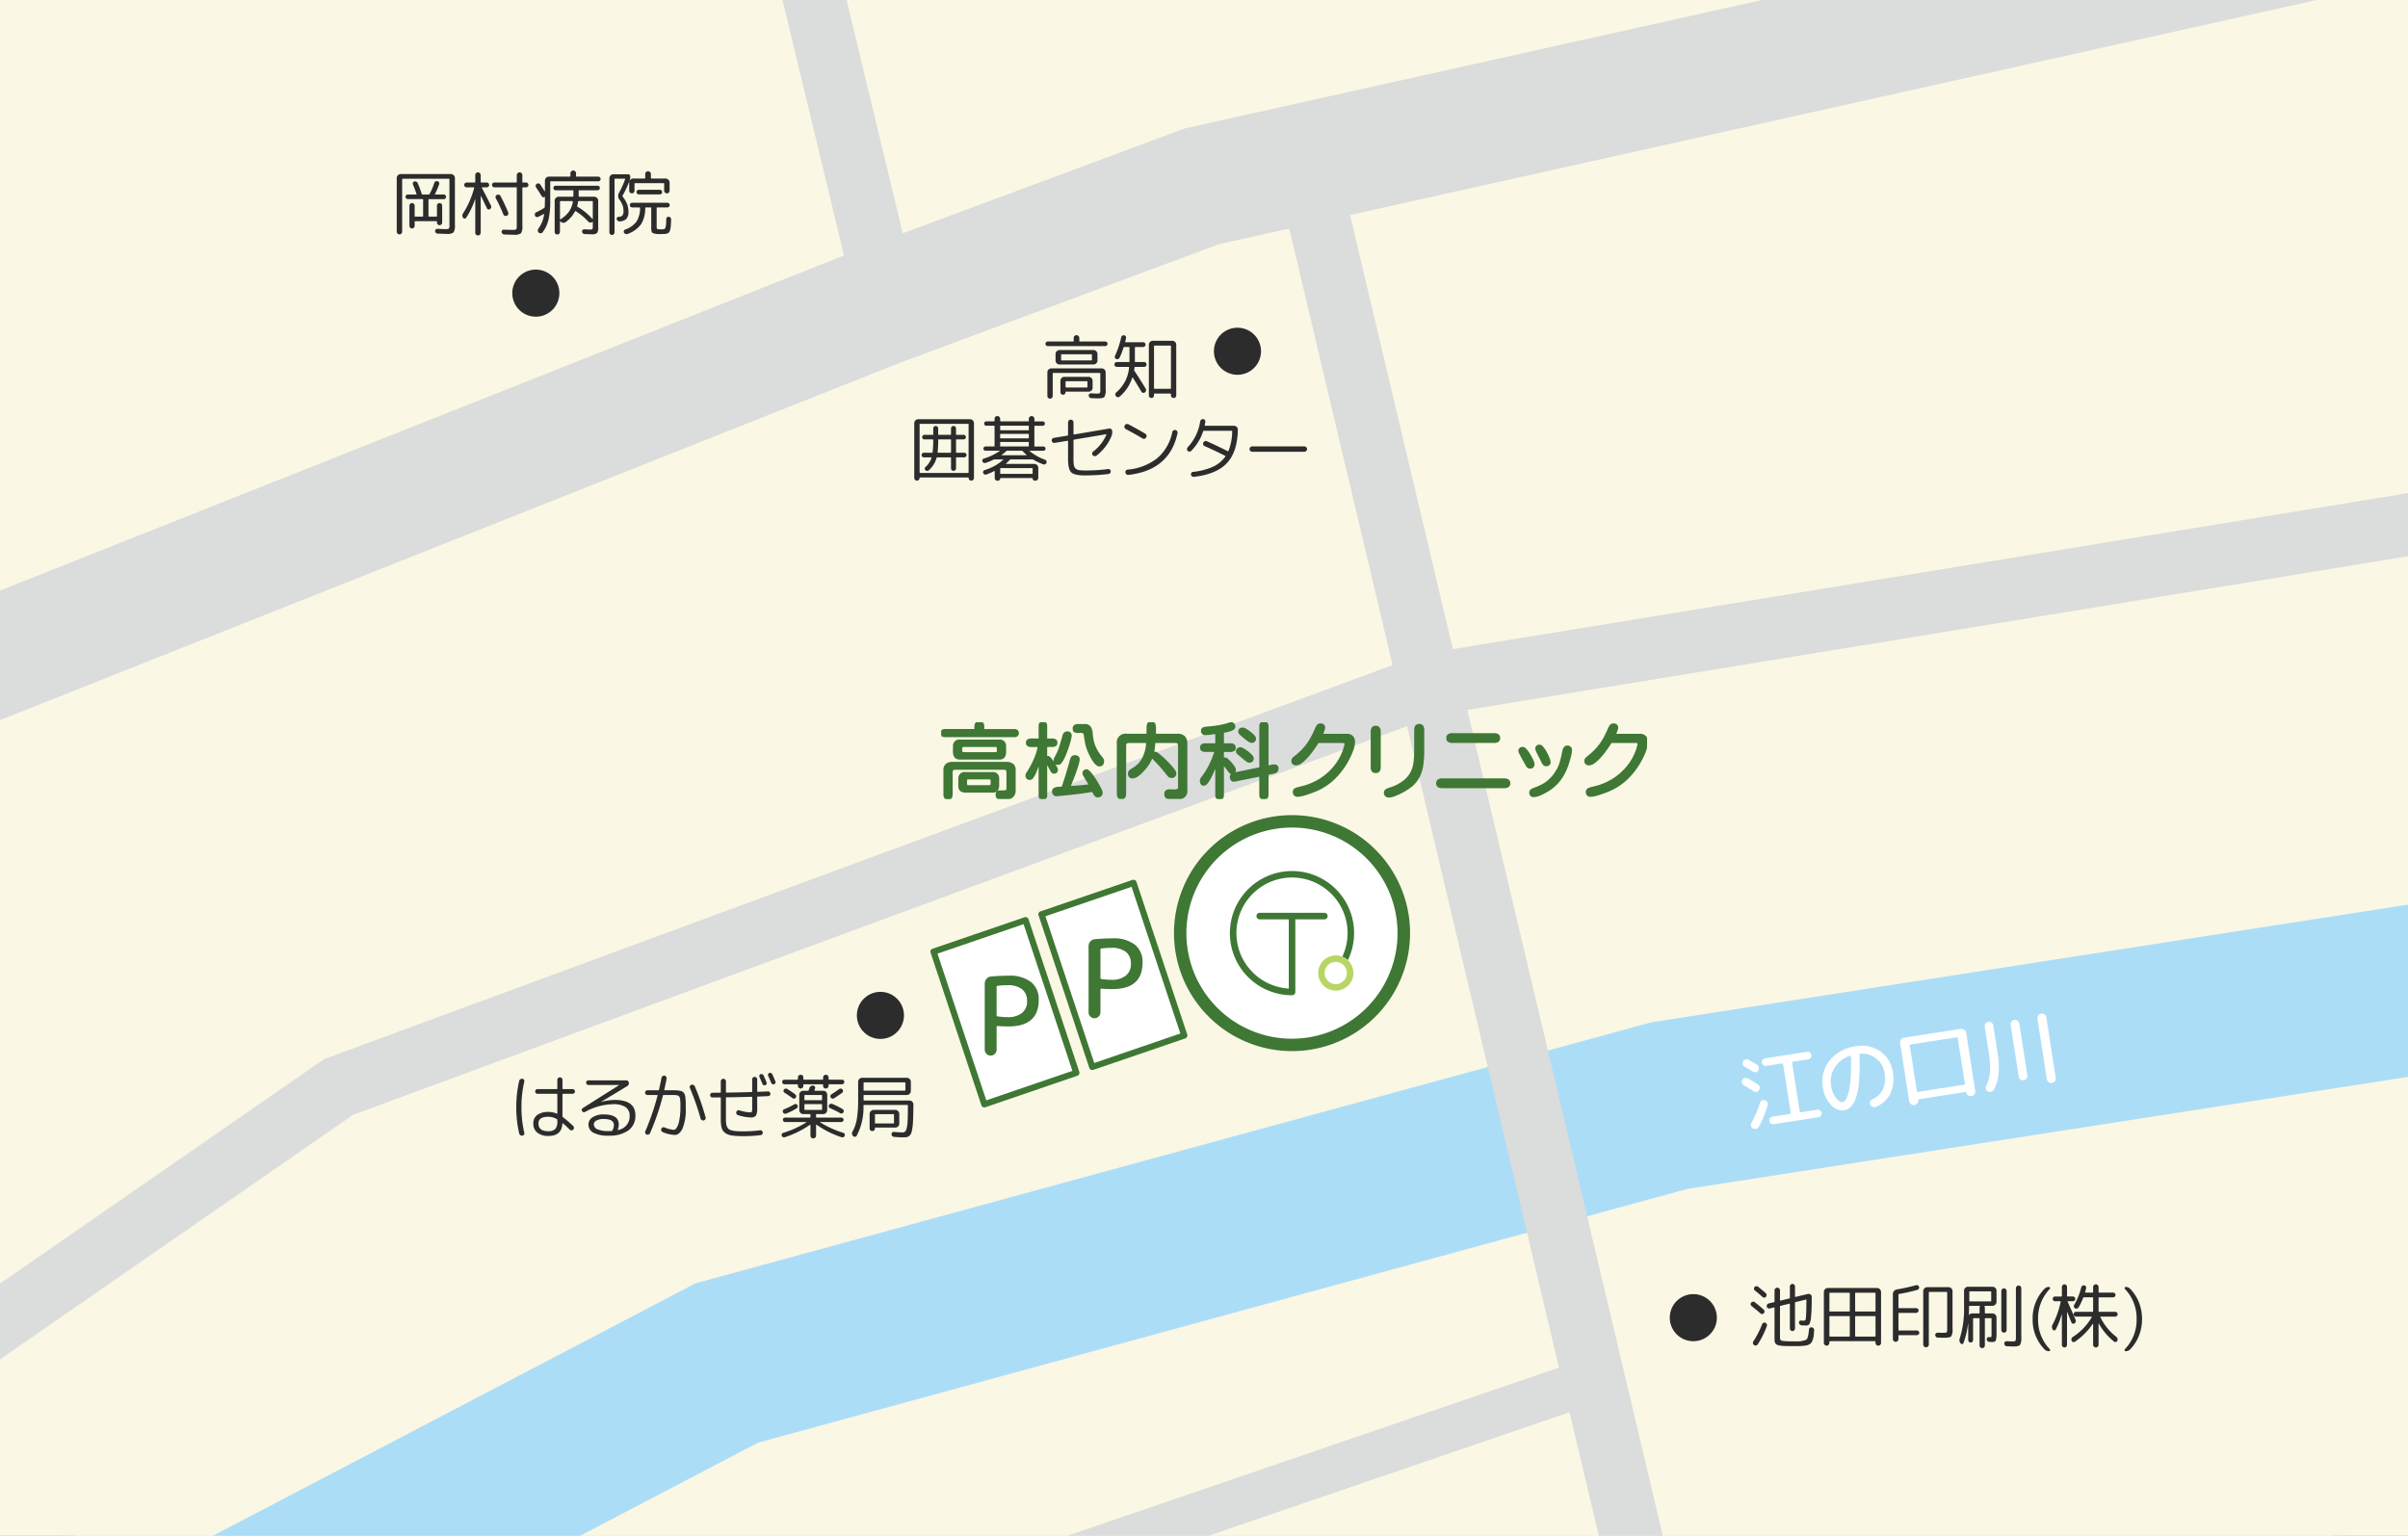 <svg xmlns="http://www.w3.org/2000/svg" xmlns:xlink="http://www.w3.org/1999/xlink" width="580.001" height="370" viewBox="0 0 580.001 370"><rect x="0" y="0" width="580.001" height="370" fill="#808080" stroke="none"/><defs><clipPath id="a"><rect width="580.001" height="370" transform="translate(75.716 95.892)" fill="none"/></clipPath><clipPath id="b"><path d="M0,0H169.979V18.465H0Z" fill="#3f7735" stroke="#3f7735" stroke-width="0.5"/></clipPath></defs><g transform="translate(6285 -1163)"><rect width="580" height="370" transform="translate(-6285 1163)" fill="#fbf8e5"/><g transform="translate(0 11.437)"><g transform="translate(-6360.716 1055.671)"><g clip-path="url(#a)"><path d="M41.053,120.826l-48-118L6.947-2.826l48,118Z" transform="translate(102.271 240.754)" fill="#dbdcdc"/><path d="M95.716,95.892h540a20,20,0,0,1,20,20v330a20,20,0,0,1-20,20h-540a20,20,0,0,1-20-20v-330a20,20,0,0,1,20-20" fill="#faf7e4"/><path d="M98.775,526.918,79.767,490.59l163.464-85.528,230.25-62.888L789.62,293l6.3,40.513L482.061,382.333l-223.75,61.112Z" fill="#acddf7"/><path d="M15.623,293.23,4.92,266.278l277-110,79.231-29.462L789.122,31.6l6.3,28.308L369.392,154.692l-77.068,28.653Z" fill="#dbdcdc"/><path d="M30.708,159.754l-38-158L7.292-1.754l38,158Z" transform="translate(249.271 1.754)" fill="#dbdcdc"/><path d="M8.542,469.919,0,457.589,153.783,351.047l264.569-97.579,252.5-41.244,121.795,6.039-.743,14.982-120.205-5.961-249.5,40.756L160.759,364.461Z" fill="#dbdcdc"/><path d="M1.781,95.2-1.781,84.8l263-90L264.781,5.2Z" transform="translate(194.151 429.141)" fill="#dbdcdc"/><path d="M103.992,471.78-7.3,1.728,7.3-1.728l111.29,470.052Z" transform="translate(387.981 125.702)" fill="#dbdcdc"/><path d="M334.967,354.345l-22.161,7.584-12.23-36.765,22.161-7.584Z" fill="#fff"/><path d="M312.806,362.679a.75.75,0,0,1-.712-.513L299.865,325.4a.75.75,0,0,1,.469-.946l22.161-7.584a.75.75,0,0,1,.954.473l12.23,36.765a.75.75,0,0,1-.469.946l-22.161,7.584A.75.75,0,0,1,312.806,362.679Zm-11.284-37.046,11.757,35.342,20.742-7.1-11.757-35.342Z" fill="#3f7735"/><path d="M360.967,345.345l-22.161,7.584-12.23-36.765,22.161-7.584Z" fill="#fff"/><path d="M338.806,353.679a.75.75,0,0,1-.712-.513L325.865,316.4a.75.75,0,0,1,.469-.946l22.161-7.584a.75.75,0,0,1,.954.473l12.23,36.765a.75.75,0,0,1-.469.946l-22.161,7.584A.75.75,0,0,1,338.806,353.679Zm-11.284-37.046,11.757,35.342,20.742-7.1-11.757-35.342Z" fill="#3f7735"/><path d="M4.992-16.536V-9.7a.254.254,0,0,0,.234.26,17.6,17.6,0,0,0,2.366.182,5.412,5.412,0,0,0,3.51-1,3.5,3.5,0,0,0,1.222-2.873,3.459,3.459,0,0,0-1.2-2.847,5.5,5.5,0,0,0-3.536-.975,17.129,17.129,0,0,0-2.366.156A.254.254,0,0,0,4.992-16.536ZM4.576-.416A1.38,1.38,0,0,1,3.562,0,1.38,1.38,0,0,1,2.548-.416,1.38,1.38,0,0,1,2.132-1.43V-17.368a1.689,1.689,0,0,1,.416-1.118,1.474,1.474,0,0,1,1.04-.546q2.21-.208,4.264-.208a8.375,8.375,0,0,1,5.434,1.521,5.292,5.292,0,0,1,1.846,4.329q0,6.37-7.28,6.37-1.534,0-2.652-.1a.184.184,0,0,0-.208.208V-1.43A1.38,1.38,0,0,1,4.576-.416Z" transform="translate(310.772 350.19)" fill="#3f7735"/><path d="M4.992-16.536V-9.7a.254.254,0,0,0,.234.26,17.6,17.6,0,0,0,2.366.182,5.412,5.412,0,0,0,3.51-1,3.5,3.5,0,0,0,1.222-2.873,3.459,3.459,0,0,0-1.2-2.847,5.5,5.5,0,0,0-3.536-.975,17.129,17.129,0,0,0-2.366.156A.254.254,0,0,0,4.992-16.536ZM4.576-.416A1.38,1.38,0,0,1,3.562,0,1.38,1.38,0,0,1,2.548-.416,1.38,1.38,0,0,1,2.132-1.43V-17.368a1.689,1.689,0,0,1,.416-1.118,1.474,1.474,0,0,1,1.04-.546q2.21-.208,4.264-.208a8.375,8.375,0,0,1,5.434,1.521,5.292,5.292,0,0,1,1.846,4.329q0,6.37-7.28,6.37-1.534,0-2.652-.1a.184.184,0,0,0-.208.208V-1.43A1.38,1.38,0,0,1,4.576-.416Z" transform="translate(335.784 341.194)" fill="#3f7735"/><path d="M2.618,1.02a.6.6,0,0,1-.459.2.638.638,0,0,1-.468-.2A.638.638,0,0,1,1.5.561v-12.92a.9.9,0,0,1,.289-.672.944.944,0,0,1,.68-.28h12.07a.944.944,0,0,1,.68.28.9.9,0,0,1,.289.672V-1.054A3.039,3.039,0,0,1,15.172.757a2.6,2.6,0,0,1-1.691.349q-.068,0-2.142-.068A.623.623,0,0,1,10.931.85a.623.623,0,0,1-.187-.408A.5.5,0,0,1,10.9.034a.5.5,0,0,1,.408-.153q.374.017.825.034l.688.025q.238.009.391.009.714,0,.85-.145a1.561,1.561,0,0,0,.136-.859V-12.036a.135.135,0,0,0-.153-.153H2.958a.135.135,0,0,0-.153.153V.561A.624.624,0,0,1,2.618,1.02ZM4.743-6.137a.6.6,0,0,1,.442-.187.6.6,0,0,1,.442.187.6.6,0,0,1,.187.442v2.5q0,.136.153.136H7.7q.153,0,.153-.136V-7.14q0-.136-.153-.136H4.182a.529.529,0,0,1-.4-.17.551.551,0,0,1-.161-.391.523.523,0,0,1,.161-.382.543.543,0,0,1,.4-.161H6.171q.119,0,.085-.153-.357-1.088-.85-2.278a.549.549,0,0,1,.009-.434.485.485,0,0,1,.314-.28.664.664,0,0,1,.476.042.669.669,0,0,1,.34.331q.51,1.19.986,2.635a.187.187,0,0,0,.187.136H9.2A.2.2,0,0,0,9.4-8.5a16.278,16.278,0,0,0,1.156-2.7.564.564,0,0,1,.3-.34.615.615,0,0,1,.468-.051.574.574,0,0,1,.357.281.523.523,0,0,1,.034.45,18.315,18.315,0,0,1-.986,2.346q-.068.136.068.136h2.023a.543.543,0,0,1,.4.161.523.523,0,0,1,.161.382.551.551,0,0,1-.161.391.529.529,0,0,1-.4.17H9.3q-.153,0-.153.136V-3.2q0,.136.153.136h1.734q.153,0,.153-.136V-5.7a.6.6,0,0,1,.187-.442.6.6,0,0,1,.442-.187.6.6,0,0,1,.442.187.6.6,0,0,1,.187.442v4.08a.6.6,0,0,1-.187.442.6.6,0,0,1-.442.187.6.6,0,0,1-.442-.187.6.6,0,0,1-.187-.442v-.221q0-.119-.136-.119H5.967a.135.135,0,0,0-.153.153v.969a.6.6,0,0,1-.187.442A.6.6,0,0,1,5.185-.2a.6.6,0,0,1-.442-.187.6.6,0,0,1-.187-.442V-5.7A.6.6,0,0,1,4.743-6.137Zm27.9-5.134a.556.556,0,0,1,.408.17.556.556,0,0,1,.17.408.556.556,0,0,1-.17.408.556.556,0,0,1-.408.17h-.748q-.136,0-.136.153V-.85a2.976,2.976,0,0,1-.34,1.811,2.833,2.833,0,0,1-1.785.349q-.425,0-2.261-.068a.639.639,0,0,1-.417-.2.639.639,0,0,1-.2-.417.481.481,0,0,1,.153-.391.5.5,0,0,1,.408-.153q1.292.051,2.108.051a1.6,1.6,0,0,0,.85-.128q.136-.127.136-.859V-9.962q0-.153-.136-.153H25.024a.556.556,0,0,1-.408-.17.556.556,0,0,1-.17-.408.556.556,0,0,1,.17-.408.556.556,0,0,1,.408-.17h5.253q.136,0,.136-.153v-1.615a.644.644,0,0,1,.2-.484.666.666,0,0,1,.476-.2.638.638,0,0,1,.467.2.658.658,0,0,1,.2.484v1.615q0,.153.136.153Zm-4.318,7.7a.563.563,0,0,1-.34.323.63.63,0,0,1-.476-.017.625.625,0,0,1-.34-.34,34.647,34.647,0,0,0-1.8-3.859.611.611,0,0,1-.043-.476.591.591,0,0,1,.315-.357.622.622,0,0,1,.493-.034.622.622,0,0,1,.374.323,41.922,41.922,0,0,1,1.836,3.944A.58.58,0,0,1,28.322-3.57ZM22.1-10.115q-.153,0-.085.136,1.1,2.091,2.159,4.216a.647.647,0,0,1-.221.884.459.459,0,0,1-.391.094.437.437,0,0,1-.323-.247q-.765-1.615-1.445-2.975a.058.058,0,0,0-.043-.017q-.026,0-.025.017V.816a.638.638,0,0,1-.2.467.638.638,0,0,1-.468.2.61.61,0,0,1-.459-.2.653.653,0,0,1-.187-.467V-7.225a.069.069,0,0,0-.051-.017,18.863,18.863,0,0,1-2.125,4.437.412.412,0,0,1-.366.213.426.426,0,0,1-.382-.179.884.884,0,0,1-.017-1.054,21.728,21.728,0,0,0,2.686-6.154q.034-.136-.119-.136h-1.7a.585.585,0,0,1-.417-.17.544.544,0,0,1-.179-.408.544.544,0,0,1,.179-.408.585.585,0,0,1,.417-.17h1.921a.135.135,0,0,0,.153-.153v-1.632a.653.653,0,0,1,.187-.467.61.61,0,0,1,.459-.2.638.638,0,0,1,.468.2.638.638,0,0,1,.2.467v1.632q0,.153.136.153h1.309a.585.585,0,0,1,.416.17.544.544,0,0,1,.179.408.544.544,0,0,1-.179.408.585.585,0,0,1-.416.17Zm23.222.85V-7.99a.12.12,0,0,0,.136.136h3.6a.93.93,0,0,1,.68.289.93.93,0,0,1,.289.68V-.51A2.262,2.262,0,0,1,49.75.9a2.017,2.017,0,0,1-1.334.289q-.51,0-1.683-.051a.623.623,0,0,1-.408-.187.623.623,0,0,1-.187-.408.478.478,0,0,1,.153-.4A.492.492,0,0,1,46.682,0q1.139.051,1.275.051a1.2,1.2,0,0,0,.663-.1,1.254,1.254,0,0,0,.1-.68V-1.785q0-.017-.034-.034t-.051,0a.639.639,0,0,1-.527.2.729.729,0,0,1-.51-.264,13.7,13.7,0,0,0-2.975-2.482q-.136-.068-.187.051a7.47,7.47,0,0,1-2.244,2.567.882.882,0,0,1-.68.161.938.938,0,0,1-.612-.365.041.041,0,0,0-.051-.025.04.04,0,0,0-.034.043V.612a.6.6,0,0,1-.187.451.64.64,0,0,1-.459.178.61.61,0,0,1-.629-.629v-7.5a.931.931,0,0,1,.289-.68.931.931,0,0,1,.68-.289h3.383q.153,0,.153-.136V-9.265q0-.136-.153-.136H39.78a.523.523,0,0,1-.382-.162.543.543,0,0,1-.161-.4.515.515,0,0,1,.161-.391.537.537,0,0,1,.382-.153H49.861a.543.543,0,0,1,.4.161.523.523,0,0,1,.161.382.543.543,0,0,1-.161.4.543.543,0,0,1-.4.162H45.475Q45.322-9.4,45.322-9.265ZM40.953-2.414a7.059,7.059,0,0,0,2.014-1.827,5.749,5.749,0,0,0,.96-2.423.082.082,0,0,0-.034-.094.16.16,0,0,0-.1-.043H40.97a.135.135,0,0,0-.153.153v4.165a.082.082,0,0,0,.051.076A.067.067,0,0,0,40.953-2.414Zm4.4-4.386a.166.166,0,0,0-.17.153,6.911,6.911,0,0,1-.221,1.02.157.157,0,0,0,.085.2A14.046,14.046,0,0,1,48.62-2.5q.017.034.059.017t.043-.051V-6.647q0-.153-.136-.153ZM35.53-2.992a.5.5,0,0,1-.442,0,.569.569,0,0,1-.306-.34.7.7,0,0,1,.026-.467.6.6,0,0,1,.332-.332,13.725,13.725,0,0,0,1.87-1.02.242.242,0,0,0,.136-.2q.051-1,.051-2.261v-.153q0-.017-.026-.034t-.042,0a.459.459,0,0,1-.391.059.559.559,0,0,1-.323-.246q-.425-.731-1.36-2.125a.588.588,0,0,1-.085-.459.588.588,0,0,1,.255-.391.654.654,0,0,1,.467-.094.541.541,0,0,1,.382.264q.323.459,1.037,1.6a.041.041,0,0,0,.051.026.04.04,0,0,0,.034-.042V-11.73a.944.944,0,0,1,.28-.68.9.9,0,0,1,.672-.289H43.2a.12.12,0,0,0,.136-.136V-13.5a.638.638,0,0,1,.2-.467.658.658,0,0,1,.485-.2.638.638,0,0,1,.467.2.638.638,0,0,1,.2.467v.663a.12.12,0,0,0,.136.136h5.219a.537.537,0,0,1,.391.17.556.556,0,0,1,.17.408.551.551,0,0,1-.162.391.529.529,0,0,1-.4.17H38.607a.12.12,0,0,0-.136.136v4.59a19.53,19.53,0,0,1-.425,4.548,8.108,8.108,0,0,1-1.411,3,.588.588,0,0,1-.451.238A.632.632,0,0,1,35.7.782a.674.674,0,0,1-.221-.476.7.7,0,0,1,.17-.51,7.341,7.341,0,0,0,1.343-3.451q0-.119-.1-.051A10.8,10.8,0,0,1,35.53-2.992ZM53.771,1.173a.6.6,0,0,1-.442.187.577.577,0,0,1-.434-.187.619.619,0,0,1-.178-.442V-12.291a.944.944,0,0,1,.28-.68.9.9,0,0,1,.672-.289h3.57a.481.481,0,0,1,.365.153.524.524,0,0,1,.145.374,2.918,2.918,0,0,1-.17,1.02,24.021,24.021,0,0,1-1.683,3.6.179.179,0,0,0,.017.221,7.418,7.418,0,0,1,1.079,1.844A5.23,5.23,0,0,1,57.307-4.2a2.389,2.389,0,0,1-.518,1.708,2.3,2.3,0,0,1-1.64.57.687.687,0,0,1-.434-.153.586.586,0,0,1-.229-.391.471.471,0,0,1,.094-.374.412.412,0,0,1,.348-.17,1.218,1.218,0,0,0,.926-.323,1.766,1.766,0,0,0,.264-1.122A3.837,3.837,0,0,0,55.9-5.8a6.126,6.126,0,0,0-.782-1.377,1.4,1.4,0,0,1-.281-.774,1.473,1.473,0,0,1,.179-.807,21.991,21.991,0,0,0,1.5-3.332q.034-.119-.1-.119h-2.3q-.153,0-.153.136V.731A.6.6,0,0,1,53.771,1.173Zm7.769-14.96a.672.672,0,0,1,.493-.2.658.658,0,0,1,.485.2.658.658,0,0,1,.2.484v.935q0,.136.153.136h3.383a.93.93,0,0,1,.68.289.931.931,0,0,1,.289.68v1.955a.624.624,0,0,1-.187.459.624.624,0,0,1-.459.187.653.653,0,0,1-.467-.187.61.61,0,0,1-.2-.459v-1.666q0-.153-.136-.153H58.922a.135.135,0,0,0-.153.153V-9.3a.611.611,0,0,1-.179.45.611.611,0,0,1-.451.179.64.64,0,0,1-.459-.179.6.6,0,0,1-.187-.45v-1.972a.93.93,0,0,1,.289-.68.931.931,0,0,1,.68-.289H61.2q.153,0,.153-.136v-.935A.645.645,0,0,1,61.54-13.787ZM59.806-9.52h5.066a.543.543,0,0,1,.4.162.523.523,0,0,1,.161.382.543.543,0,0,1-.161.4.543.543,0,0,1-.4.161H59.806a.523.523,0,0,1-.382-.161.543.543,0,0,1-.161-.4.529.529,0,0,1,.153-.391A.529.529,0,0,1,59.806-9.52Zm7.208,6.494a.7.7,0,0,1,.425.213.549.549,0,0,1,.153.433q-.034.935-.068,1.445a5.59,5.59,0,0,1-.145.961,2.15,2.15,0,0,1-.229.629.966.966,0,0,1-.442.314,1.9,1.9,0,0,1-.637.153q-.315.017-.944.017A4.855,4.855,0,0,1,63.189.91Q62.8.68,62.8-.221v-4.9a.135.135,0,0,0-.153-.153H61.506a.135.135,0,0,0-.153.153,7.287,7.287,0,0,1-1.012,3.91,6.828,6.828,0,0,1-3.2,2.312.72.72,0,0,1-.51.017.706.706,0,0,1-.391-.306.506.506,0,0,1-.042-.433.484.484,0,0,1,.3-.315,5.86,5.86,0,0,0,2.737-1.9A6.024,6.024,0,0,0,60.1-5.117q0-.153-.136-.153H58.208a.529.529,0,0,1-.4-.17.551.551,0,0,1-.161-.391.556.556,0,0,1,.17-.408.537.537,0,0,1,.391-.17h8.466a.544.544,0,0,1,.408.179.566.566,0,0,1,.17.4.537.537,0,0,1-.17.391.556.556,0,0,1-.408.17H64.243q-.136,0-.136.153V-.646q0,.476.136.561A2.7,2.7,0,0,0,65.178,0q.34,0,.476-.009A.879.879,0,0,0,65.968-.1a.4.4,0,0,0,.221-.2A4.043,4.043,0,0,0,66.3-.739a4.156,4.156,0,0,0,.085-.688q.017-.374.034-1.054a.517.517,0,0,1,.179-.4A.54.54,0,0,1,67.014-3.026Z" transform="translate(169.776 151.138)" fill="#2c2c2c"/><path d="M2.5-13.98a.928.928,0,0,1-.35-.63.846.846,0,0,1,.21-.69.942.942,0,0,1,.66-.36,1,1,0,0,1,.72.2q1.3,1.02,1.82,1.48a.883.883,0,0,1,.34.67,1.041,1.041,0,0,1-.24.73.924.924,0,0,1-.65.33.909.909,0,0,1-.69-.23Q3.62-13.1,2.5-13.98ZM1.6-9.6a.92.92,0,0,1-.35-.62.832.832,0,0,1,.21-.68,1,1,0,0,1,.65-.35.943.943,0,0,1,.71.19Q3.86-10.3,5-9.28a.974.974,0,0,1,.35.68.988.988,0,0,1-.23.72.924.924,0,0,1-.65.33.909.909,0,0,1-.69-.23Q2.52-8.9,1.6-9.6ZM4.86-4.82a.883.883,0,0,1,.53-.47.852.852,0,0,1,.71.05.985.985,0,0,1,.5.56.95.95,0,0,1-.02.74A24.892,24.892,0,0,1,3.7.84a.977.977,0,0,1-.69.39,1.075,1.075,0,0,1-.77-.19A.877.877,0,0,1,1.86.42.926.926,0,0,1,2.04-.3,28.877,28.877,0,0,0,4.86-4.82ZM18.22-1.04a.91.91,0,0,1,.67.27.886.886,0,0,1,.27.65.886.886,0,0,1-.27.65.91.91,0,0,1-.67.27H7.32A.894.894,0,0,1,6.66.54.894.894,0,0,1,6.4-.12a.894.894,0,0,1,.26-.66.894.894,0,0,1,.66-.26H11.6a.159.159,0,0,0,.18-.18V-13.18a.159.159,0,0,0-.18-.18H7.72a.894.894,0,0,1-.66-.26.894.894,0,0,1-.26-.66.894.894,0,0,1,.26-.66.894.894,0,0,1,.66-.26h10.2a.894.894,0,0,1,.66.26.894.894,0,0,1,.26.66.894.894,0,0,1-.26.66.894.894,0,0,1-.66.26H14.14q-.16,0-.16.18V-1.22q0,.18.16.18Zm9.86-11.62a6.869,6.869,0,0,0-4.15,2.22A6.381,6.381,0,0,0,22.4-6.1a5.874,5.874,0,0,0,.71,2.95Q23.82-1.9,24.5-1.9a1.072,1.072,0,0,0,.66-.27,3.58,3.58,0,0,0,.76-1.01,11.214,11.214,0,0,0,.81-1.88,26.472,26.472,0,0,0,.79-3.07q.4-1.93.7-4.39a.172.172,0,0,0-.04-.11A.084.084,0,0,0,28.08-12.66ZM24.5.1a3.547,3.547,0,0,1-2.82-1.8A7.4,7.4,0,0,1,20.4-6.1,8.046,8.046,0,0,1,23-12.31a9.653,9.653,0,0,1,6.8-2.39,7.749,7.749,0,0,1,5.59,2.12A7.135,7.135,0,0,1,37.6-7.2a8.507,8.507,0,0,1-1.45,5.12A6.373,6.373,0,0,1,32.18.46.921.921,0,0,1,31.44.3,1.088,1.088,0,0,1,31-.36a.871.871,0,0,1,.14-.7,1.02,1.02,0,0,1,.6-.42A4.86,4.86,0,0,0,34.6-3.44a6.518,6.518,0,0,0,1-3.76A5.374,5.374,0,0,0,34.17-11a5.568,5.568,0,0,0-3.67-1.76q-.16-.04-.2.16a56.307,56.307,0,0,1-1.09,6.37A15.077,15.077,0,0,1,27.8-2.31,5.834,5.834,0,0,1,26.24-.44,2.987,2.987,0,0,1,24.5.1Zm17,1.34a1.038,1.038,0,0,1-.76-.32,1.038,1.038,0,0,1-.32-.76V-13.82a1.111,1.111,0,0,1,.33-.8,1.062,1.062,0,0,1,.79-.34H55.38a1.1,1.1,0,0,1,.8.34,1.1,1.1,0,0,1,.34.8V.36a1.038,1.038,0,0,1-.32.76,1.061,1.061,0,0,1-.78.32h-.06a1,1,0,0,1-.74-.3,1,1,0,0,1-.3-.74.141.141,0,0,0-.16-.16H42.76q-.14,0-.14.16a.989.989,0,0,1-.31.74,1.039,1.039,0,0,1-.75.3Zm1.12-14.36v11.2q0,.18.16.18H54.14a.159.159,0,0,0,.18-.18v-11.2a.159.159,0,0,0-.18-.18H42.78Q42.62-13.1,42.62-12.92ZM75.84.98a1.038,1.038,0,0,1-.76.32,1.055,1.055,0,0,1-.76-.31A1.029,1.029,0,0,1,74,.22V-14.52a1.038,1.038,0,0,1,.32-.76,1.038,1.038,0,0,1,.76-.32,1.038,1.038,0,0,1,.76.32,1.038,1.038,0,0,1,.32.76V.22A1,1,0,0,1,75.84.98ZM69.18-.7a1,1,0,0,1-.74.3,1,1,0,0,1-.74-.3,1,1,0,0,1-.3-.74v-12.6a1.039,1.039,0,0,1,.3-.75.989.989,0,0,1,.74-.31,1.022,1.022,0,0,1,.75.31,1.022,1.022,0,0,1,.31.75v12.6A.974.974,0,0,1,69.18-.7ZM59.52.96a.872.872,0,0,1-.4-.64.959.959,0,0,1,.18-.74,9.193,9.193,0,0,0,1.45-3.3,23.362,23.362,0,0,0,.41-4.92v-5.92a1,1,0,0,1,.3-.74,1,1,0,0,1,.74-.3,1,1,0,0,1,.74.3,1,1,0,0,1,.3.74V-7.9a20.408,20.408,0,0,1-.52,5A10.4,10.4,0,0,1,61.02.72a1.056,1.056,0,0,1-.7.41A1.086,1.086,0,0,1,59.52.96Z" transform="matrix(0.988, -0.154, 0.154, 0.988, 495.586, 367.061)" fill="#fff"/><path d="M210.447,166.512a5.67,5.67,0,1,1-5.669-5.669,5.669,5.669,0,0,1,5.669,5.669" fill="#2c2c2c"/><path d="M9.367-3.825q-2.38,0-2.38,1.615,0,1.87,2.38,1.87a2.193,2.193,0,0,0,1.649-.536,2.444,2.444,0,0,0,.51-1.725v-.442a.253.253,0,0,0-.136-.221A4.106,4.106,0,0,0,9.367-3.825ZM9.418.8A4.157,4.157,0,0,1,6.706.009a2.713,2.713,0,0,1-.96-2.219A2.42,2.42,0,0,1,6.7-4.259a4.428,4.428,0,0,1,2.72-.723,4.957,4.957,0,0,1,1.972.408q.136.068.136-.085V-9.214q0-.136-.153-.136H6.766a.556.556,0,0,1-.408-.17.537.537,0,0,1-.17-.391.566.566,0,0,1,.17-.4.544.544,0,0,1,.408-.178h4.607q.153,0,.153-.136V-12.7a.59.59,0,0,1,.179-.434.59.59,0,0,1,.433-.179.619.619,0,0,1,.442.179.577.577,0,0,1,.187.434v2.074q0,.136.153.136H15.2a.544.544,0,0,1,.408.178.566.566,0,0,1,.17.4.537.537,0,0,1-.17.391.556.556,0,0,1-.408.17H12.92q-.153,0-.153.136v5.27a.274.274,0,0,0,.1.221,24.122,24.122,0,0,1,2.482,2.142.586.586,0,0,1,.187.425.615.615,0,0,1-.17.425.55.55,0,0,1-.425.187A.6.6,0,0,1,14.5-.731q-.918-.918-1.615-1.5-.136-.085-.136.051Q12.58.8,9.418.8ZM3.111.731A.683.683,0,0,1,2.626.62a.678.678,0,0,1-.28-.4,27.037,27.037,0,0,1-.7-6.341,27.037,27.037,0,0,1,.7-6.341.678.678,0,0,1,.28-.4.683.683,0,0,1,.485-.111.541.541,0,0,1,.383.247.515.515,0,0,1,.076.45A26.248,26.248,0,0,0,2.89-6.12,26.248,26.248,0,0,0,3.57.034a.515.515,0,0,1-.076.45A.541.541,0,0,1,3.111.731ZM24.8-.527a2.936,2.936,0,0,0,.357-1.292q0-1.462-2.465-1.462a3.365,3.365,0,0,0-1.76.383,1.085,1.085,0,0,0-.621.91,1.317,1.317,0,0,0,.876,1.181,6.2,6.2,0,0,0,2.643.433q.527,0,.765-.017A.2.2,0,0,0,24.8-.527Zm-6.6-4.454a.515.515,0,0,1-.4.043.5.5,0,0,1-.314-.247.533.533,0,0,1-.042-.408.561.561,0,0,1,.247-.34l8.721-5.508a.015.015,0,0,0,.017-.017l-.017-.017h-7.4a.523.523,0,0,1-.382-.161.543.543,0,0,1-.161-.4.529.529,0,0,1,.153-.391.529.529,0,0,1,.391-.153h9.146a.556.556,0,0,1,.408.17.607.607,0,0,1,.187.391.847.847,0,0,1-.442.85L22.134-7.446v.034h.034a12.736,12.736,0,0,1,3.162-.459q5,0,5,3.706A4.278,4.278,0,0,1,28.653-.535,7.876,7.876,0,0,1,23.834.731a7.372,7.372,0,0,1-3.6-.7,2.211,2.211,0,0,1-1.207-2.023,2.033,2.033,0,0,1,.969-1.683,4.7,4.7,0,0,1,2.771-.7q3.57,0,3.57,2.448a3.362,3.362,0,0,1-.255,1.19.069.069,0,0,0,.017.076q.034.043.068.025a3.272,3.272,0,0,0,2.771-3.4,2.425,2.425,0,0,0-.969-2.108,5.231,5.231,0,0,0-3.026-.7A14.323,14.323,0,0,0,18.207-4.981Zm15.028-4.08a.537.537,0,0,1-.391-.17.556.556,0,0,1-.17-.408.551.551,0,0,1,.161-.391.529.529,0,0,1,.4-.17h2.6a.171.171,0,0,0,.187-.136q.34-1.479.6-2.856a.653.653,0,0,1,.255-.408.6.6,0,0,1,.459-.119.512.512,0,0,1,.391.229.6.6,0,0,1,.119.45q-.2,1.207-.544,2.7-.034.136.1.136h2.371a6.54,6.54,0,0,1,.773.051q.425.051.629.085a1.35,1.35,0,0,1,.459.187,1.464,1.464,0,0,1,.348.263A1.741,1.741,0,0,1,42.2-9.2a2,2,0,0,1,.153.544q.026.238.068.748t.042.918v1.156a11.831,11.831,0,0,1-.748,4.768Q40.97.561,39.814.561a8.269,8.269,0,0,1-2.89-.68.563.563,0,0,1-.34-.323.63.63,0,0,1-.017-.476.568.568,0,0,1,.314-.323.608.608,0,0,1,.467-.017,6.989,6.989,0,0,0,2.227.578q.374,0,.722-.527a5.476,5.476,0,0,0,.612-1.785A14.881,14.881,0,0,0,41.174-6v-.833q0-.272-.026-.654t-.034-.527a1.37,1.37,0,0,0-.094-.374,2.561,2.561,0,0,0-.119-.289.771.771,0,0,0-.2-.179.631.631,0,0,0-.263-.127q-.094-.009-.374-.043a3.968,3.968,0,0,0-.459-.034H37.145a.171.171,0,0,0-.187.136A58.311,58.311,0,0,1,33.864.119a.593.593,0,0,1-.34.331.657.657,0,0,1-.476.009.537.537,0,0,1-.332-.315.584.584,0,0,1,.008-.467,60.327,60.327,0,0,0,2.941-8.6q.034-.136-.1-.136ZM46.036-3.4a62.357,62.357,0,0,0-2.567-7.327.563.563,0,0,1-.009-.459.535.535,0,0,1,.332-.323.676.676,0,0,1,.493.017.621.621,0,0,1,.357.34,59.481,59.481,0,0,1,2.6,7.463.571.571,0,0,1-.059.459.6.6,0,0,1-.383.289.585.585,0,0,1-.476-.068A.634.634,0,0,1,46.036-3.4Zm2.839-5.066a.51.51,0,0,1-.382-.17.571.571,0,0,1-.161-.408.543.543,0,0,1,.161-.4.523.523,0,0,1,.382-.161q.306,0,.927-.009t.926-.008q.17,0,.17-.136v-2.6a.59.59,0,0,1,.178-.433.59.59,0,0,1,.434-.179.619.619,0,0,1,.442.179.577.577,0,0,1,.187.433v2.584a.12.12,0,0,0,.136.136q4.08-.068,6.035-.136a.135.135,0,0,0,.153-.153v-2.89a.605.605,0,0,1,.17-.434.563.563,0,0,1,.425-.179.59.59,0,0,1,.433.179.59.59,0,0,1,.179.434v2.856q0,.136.153.136l2.448-.1a.492.492,0,0,1,.391.144.59.59,0,0,1,.187.4.514.514,0,0,1-.145.408.59.59,0,0,1-.4.187l-2.482.1a.135.135,0,0,0-.153.153v2.669a3.352,3.352,0,0,1-.314,1.776,1.491,1.491,0,0,1-1.267.434,11.3,11.3,0,0,1-3.06-.561.544.544,0,0,1-.348-.28.629.629,0,0,1-.043-.467.574.574,0,0,1,.281-.357.533.533,0,0,1,.433-.051,10.529,10.529,0,0,0,2.516.493q.442,0,.519-.153a3.776,3.776,0,0,0,.076-1.054V-8.5q0-.136-.153-.136-1.972.068-6.018.136a.135.135,0,0,0-.153.153V-3.23a6.782,6.782,0,0,0,.094,1.258,2.369,2.369,0,0,0,.323.833,1.339,1.339,0,0,0,.722.527,5.2,5.2,0,0,0,1.165.238q.671.068,1.777.068A31.452,31.452,0,0,0,60.35-.561a.568.568,0,0,1,.433.111A.5.5,0,0,1,61-.068a.6.6,0,0,1-.111.451A.5.5,0,0,1,60.5.6,32.257,32.257,0,0,1,56.219.85,17.465,17.465,0,0,1,53.533.688,3.536,3.536,0,0,1,51.927.051,2.252,2.252,0,0,1,51.1-1.173a8.162,8.162,0,0,1-.2-2.057V-8.347q0-.136-.17-.136-.323,0-.935.009T48.875-8.466ZM60.5-14.076a.608.608,0,0,1,.425.017.517.517,0,0,1,.289.289q.578,1.326.714,1.666a.489.489,0,0,1-.008.408.486.486,0,0,1-.3.272.529.529,0,0,1-.7-.34q-.187-.476-.714-1.666a.452.452,0,0,1,0-.382A.46.46,0,0,1,60.5-14.076Zm2.091-.289a.6.6,0,0,1,.433.026.547.547,0,0,1,.3.3q.357.8.748,1.734a.493.493,0,0,1-.025.391.493.493,0,0,1-.3.255.579.579,0,0,1-.425-.026A.546.546,0,0,1,63.036-12q-.272-.68-.731-1.7a.471.471,0,0,1,0-.391A.459.459,0,0,1,62.594-14.365ZM80.1-12.75a.529.529,0,0,1,.391.153.53.53,0,0,1,.153.391.543.543,0,0,1-.161.4.523.523,0,0,1-.382.161H76.976q-.119,0-.119.136v.238a.61.61,0,0,1-.2.459.653.653,0,0,1-.467.187.624.624,0,0,1-.459-.187.624.624,0,0,1-.187-.459v-.238a.12.12,0,0,0-.136-.136H70.924a.12.12,0,0,0-.136.136v.238a.624.624,0,0,1-.187.459.624.624,0,0,1-.459.187.653.653,0,0,1-.467-.187.61.61,0,0,1-.2-.459v-.238q0-.136-.119-.136H66.232a.523.523,0,0,1-.382-.161.543.543,0,0,1-.162-.4.53.53,0,0,1,.153-.391.53.53,0,0,1,.391-.153h3.111q.136,0,.136-.153v-.391a.61.61,0,0,1,.2-.459.653.653,0,0,1,.467-.187.624.624,0,0,1,.459.187.624.624,0,0,1,.187.459v.391q0,.153.136.153h4.471a.135.135,0,0,0,.153-.153v-.391a.624.624,0,0,1,.187-.459.624.624,0,0,1,.459-.187.653.653,0,0,1,.467.187.61.61,0,0,1,.2.459v.391q0,.153.136.153ZM66.266-9.6a.575.575,0,0,1-.255-.357.481.481,0,0,1,.085-.408.567.567,0,0,1,.374-.229.631.631,0,0,1,.442.076q1.19.748,1.921,1.309a.537.537,0,0,1,.221.374.561.561,0,0,1-.1.425.5.5,0,0,1-.365.213.577.577,0,0,1-.417-.111Q67.269-8.976,66.266-9.6ZM65.875-4.9a.557.557,0,0,1-.008-.417.486.486,0,0,1,.28-.3,17.238,17.238,0,0,0,2.465-1.207.507.507,0,0,1,.417-.06.49.49,0,0,1,.331.264.553.553,0,0,1,.06.433.547.547,0,0,1-.264.349,15.979,15.979,0,0,1-2.533,1.258.549.549,0,0,1-.434-.008A.609.609,0,0,1,65.875-4.9ZM78.2-8.279a.557.557,0,0,1-.442.085.58.58,0,0,1-.374-.255.481.481,0,0,1-.085-.408.594.594,0,0,1,.238-.357q1.054-.68,1.87-1.275a.591.591,0,0,1,.425-.111.565.565,0,0,1,.391.212.565.565,0,0,1,.119.408.483.483,0,0,1-.2.374Q79.186-8.908,78.2-8.279ZM76.942-6.613a.636.636,0,0,1,.348-.306.618.618,0,0,1,.451,0,20.529,20.529,0,0,1,2.5,1.241.547.547,0,0,1,.264.349.553.553,0,0,1-.06.433.58.58,0,0,1-.349.272.528.528,0,0,1-.433-.051,20.925,20.925,0,0,0-2.431-1.207.511.511,0,0,1-.306-.306A.506.506,0,0,1,76.942-6.613ZM66.334,1.105a.628.628,0,0,1-.442-.025.54.54,0,0,1-.306-.315.507.507,0,0,1,.008-.417.551.551,0,0,1,.314-.281A23.446,23.446,0,0,0,71.5-2.465a.034.034,0,0,0,.017-.051.054.054,0,0,0-.051-.034H66.4a.523.523,0,0,1-.382-.161.523.523,0,0,1-.161-.382.5.5,0,0,1,.161-.374.537.537,0,0,1,.382-.153h5.933a.135.135,0,0,0,.153-.153v-.561q0-.136-.153-.136H70.754a.9.9,0,0,1-.672-.289.944.944,0,0,1-.28-.68V-9.129a.916.916,0,0,1,.28-.672.916.916,0,0,1,.672-.281h1.122a.187.187,0,0,0,.187-.136q.068-.17.2-.544A.75.75,0,0,1,72.6-11.2a.893.893,0,0,1,.536-.136.578.578,0,0,1,.408.247.464.464,0,0,1,.068.45,1.054,1.054,0,0,0-.068.2,1.054,1.054,0,0,1-.068.2q-.034.153.085.153h2.023a.916.916,0,0,1,.672.281.916.916,0,0,1,.28.672V-5.44a.944.944,0,0,1-.28.68.9.9,0,0,1-.672.289H74q-.153,0-.153.136v.561A.135.135,0,0,0,74-3.621h5.933a.537.537,0,0,1,.382.153.5.5,0,0,1,.161.374.523.523,0,0,1-.161.382.523.523,0,0,1-.382.161H74.868a.04.04,0,0,0-.042.034.041.041,0,0,0,.025.051A23.614,23.614,0,0,0,80.41.051a.58.58,0,0,1,.323.289.506.506,0,0,1,.017.425.568.568,0,0,1-.314.323.608.608,0,0,1-.467.017,22.543,22.543,0,0,1-6-3.009q-.119-.085-.119.068V.714a.652.652,0,0,1-.2.476.657.657,0,0,1-.952,0,.652.652,0,0,1-.2-.476v-2.55a.074.074,0,0,0-.034-.059.061.061,0,0,0-.068-.008A22.7,22.7,0,0,1,66.334,1.105Zm4.709-10.03v.986q0,.136.153.136H75.14q.153,0,.153-.136v-.986q0-.136-.153-.136H71.2Q71.043-9.061,71.043-8.925ZM71.2-5.474H75.14q.153,0,.153-.136V-6.732q0-.136-.153-.136H71.2q-.153,0-.153.136V-5.61Q71.043-5.474,71.2-5.474Zm22.695,3.3a.916.916,0,0,1-.281.672.916.916,0,0,1-.672.281H88.145a.105.105,0,0,0-.119.119V-1a.611.611,0,0,1-.179.451.611.611,0,0,1-.451.178.64.64,0,0,1-.459-.178A.6.6,0,0,1,86.751-1V-4.5a.931.931,0,0,1,.289-.68.93.93,0,0,1,.68-.289h5.219a.9.9,0,0,1,.672.289.944.944,0,0,1,.281.68Zm-1.275-.187V-4.3q0-.153-.136-.153h-4.3a.135.135,0,0,0-.153.153v1.938a.135.135,0,0,0,.153.153h4.3Q92.616-2.21,92.616-2.363ZM83.623.765A.5.5,0,0,1,83.2,1a.523.523,0,0,1-.459-.187.885.885,0,0,1-.085-1.122,9.319,9.319,0,0,0,1.02-3.026,28.14,28.14,0,0,0,.306-4.624V-12.24a.931.931,0,0,1,.289-.68.93.93,0,0,1,.68-.289H95.71a.93.93,0,0,1,.68.289.931.931,0,0,1,.289.68v2.21a.931.931,0,0,1-.289.68.93.93,0,0,1-.68.289H85.425a.12.12,0,0,0-.136.136v1.037q0,.153.136.153H96.339a.9.9,0,0,1,.672.289.944.944,0,0,1,.281.68Q97.274-4.828,97.24-3.6t-.153,2.167a8.665,8.665,0,0,1-.263,1.4,1.7,1.7,0,0,1-.468.757,1.325,1.325,0,0,1-.654.357,5.551,5.551,0,0,1-.927.059q-.8,0-2.159-.119a.7.7,0,0,1-.425-.212.605.605,0,0,1-.17-.433.529.529,0,0,1,.17-.4A.514.514,0,0,1,92.6-.17q1.513.119,1.972.119a1.207,1.207,0,0,0,.68-.153,1.54,1.54,0,0,0,.408-.808,8.99,8.99,0,0,0,.246-1.921q.059-1.267.06-3.578a.135.135,0,0,0-.153-.153H85.425a.135.135,0,0,0-.153.153A14.623,14.623,0,0,1,83.623.765Zm1.666-12.716v1.683q0,.153.136.153h9.792a.135.135,0,0,0,.153-.153v-1.683a.135.135,0,0,0-.153-.153H85.425Q85.289-12.1,85.289-11.951Z" transform="translate(198.429 368.753)" fill="#2c2c2c"/><path d="M293.447,340.512a5.669,5.669,0,1,1-5.669-5.669,5.669,5.669,0,0,1,5.669,5.669" fill="#2c2c2c"/><path d="M12.376-1.411a.916.916,0,0,1-.28.671.916.916,0,0,1-.672.28H5.967a.09.09,0,0,0-.1.1V-.34A.6.6,0,0,1,5.678.1a.6.6,0,0,1-.442.187A.577.577,0,0,1,4.8.1.619.619,0,0,1,4.624-.34V-3.06a.944.944,0,0,1,.28-.68.9.9,0,0,1,.672-.289h5.848a.9.9,0,0,1,.672.289.944.944,0,0,1,.28.68Zm-1.241-.2V-2.839q0-.136-.153-.136H6.018q-.153,0-.153.136v1.224a.135.135,0,0,0,.153.153h4.964A.135.135,0,0,0,11.135-1.615Zm.935,2.72a.674.674,0,0,1-.434-.187.623.623,0,0,1-.2-.425A.481.481,0,0,1,11.594.1a.481.481,0,0,1,.391-.153Q12.8,0,13.345,0a1.381,1.381,0,0,0,.765-.119,1.53,1.53,0,0,0,.119-.816V-4.811a.135.135,0,0,0-.153-.153H2.924a.135.135,0,0,0-.153.153V.561a.653.653,0,0,1-.187.467.61.61,0,0,1-.459.2.61.61,0,0,1-.459-.2A.653.653,0,0,1,1.479.561V-5.1a.944.944,0,0,1,.281-.68.9.9,0,0,1,.672-.289H14.569a.9.9,0,0,1,.671.289.944.944,0,0,1,.281.68V-.986A3.2,3.2,0,0,1,15.215.808q-.306.348-1.581.349Q13.158,1.156,12.07,1.105ZM1.581-11.424a.537.537,0,0,1-.391-.17.537.537,0,0,1-.17-.391.537.537,0,0,1,.17-.391.537.537,0,0,1,.391-.17H7.667A.135.135,0,0,0,7.82-12.7v-.68a.644.644,0,0,1,.2-.485.666.666,0,0,1,.476-.2.666.666,0,0,1,.476.2.644.644,0,0,1,.2.485v.68a.135.135,0,0,0,.153.153h6.086a.537.537,0,0,1,.391.17.537.537,0,0,1,.17.391.537.537,0,0,1-.17.391.537.537,0,0,1-.391.17ZM4.794-7H4.42a.944.944,0,0,1-.68-.28.9.9,0,0,1-.289-.671V-9.52a.93.93,0,0,1,.289-.68.93.93,0,0,1,.68-.289h8.16a.93.93,0,0,1,.68.289.93.93,0,0,1,.289.68v1.564a.9.9,0,0,1-.289.671.944.944,0,0,1-.68.28Zm0-2.329v1.207a.12.12,0,0,0,.136.136h7.14a.12.12,0,0,0,.136-.136V-9.333a.12.12,0,0,0-.136-.136H4.93A.12.12,0,0,0,4.794-9.333ZM26.979.884a.55.55,0,0,1-.425.187.619.619,0,0,1-.442-.178.577.577,0,0,1-.187-.433V-11.764a.9.9,0,0,1,.289-.672.944.944,0,0,1,.68-.281h4.675a.916.916,0,0,1,.672.281.916.916,0,0,1,.28.672V.442a.61.61,0,0,1-.629.629.64.64,0,0,1-.459-.178.6.6,0,0,1-.187-.45V.136A.12.12,0,0,0,31.11,0H27.319q-.153,0-.153.136V.459A.55.55,0,0,1,26.979.884Zm.187-12.308V-1.275q0,.136.153.136H31.11a.12.12,0,0,0,.136-.136V-11.424a.12.12,0,0,0-.136-.136H27.319Q27.166-11.56,27.166-11.424Zm-8.959,5A.556.556,0,0,1,17.8-6.6.556.556,0,0,1,17.629-7a.585.585,0,0,1,.17-.417.544.544,0,0,1,.408-.178H21.1q.153,0,.153-.136v-3.332a.135.135,0,0,0-.153-.153H20.009a.171.171,0,0,0-.187.136,17.2,17.2,0,0,1-.952,2.448.6.6,0,0,1-.348.315.582.582,0,0,1-.467-.009.512.512,0,0,1-.306-.3.528.528,0,0,1,.017-.434,22.122,22.122,0,0,0,1.5-4.505.58.58,0,0,1,.255-.374.615.615,0,0,1,.442-.1.521.521,0,0,1,.374.238.557.557,0,0,1,.085.442q-.034.136-.094.425t-.094.442q-.034.136.1.136h4.233a.537.537,0,0,1,.391.17.556.556,0,0,1,.17.408.537.537,0,0,1-.17.391.537.537,0,0,1-.391.17h-1.87q-.136,0-.136.153v3.332a.12.12,0,0,0,.136.136H24.8a.544.544,0,0,1,.408.178.585.585,0,0,1,.17.417.556.556,0,0,1-.17.408.556.556,0,0,1-.408.17H22.627a.133.133,0,0,0-.153.119q-.017.187-.085.561a.282.282,0,0,0,.051.255q1.445,2.176,2.72,4.318a.66.66,0,0,1,.076.493.666.666,0,0,1-.28.408.606.606,0,0,1-.459.085.566.566,0,0,1-.374-.272q-.935-1.6-2.074-3.4a.061.061,0,0,0-.059-.034.061.061,0,0,0-.059.034A9.727,9.727,0,0,1,18.87.748.537.537,0,0,1,18.4.867.7.7,0,0,1,17.969.6a.627.627,0,0,1-.111-.476A.685.685,0,0,1,18.1-.306a8.816,8.816,0,0,0,3.06-6,.105.105,0,0,0-.119-.119Z" transform="translate(326.51 190.704)" fill="#2c2c2c"/><path d="M5.576-5.236q.119,0,.153-.153A22.564,22.564,0,0,0,5.882-8.3a.135.135,0,0,0-.153-.153H3.774a.543.543,0,0,1-.4-.161.523.523,0,0,1-.162-.382.551.551,0,0,1,.162-.391.529.529,0,0,1,.4-.17H5.729q.153,0,.153-.136V-11.1a.571.571,0,0,1,.179-.417.571.571,0,0,1,.417-.179.571.571,0,0,1,.416.179.571.571,0,0,1,.179.417V-9.69a.12.12,0,0,0,.136.136h2.8q.153,0,.153-.136V-11.1a.577.577,0,0,1,.17-.425.577.577,0,0,1,.425-.17.605.605,0,0,1,.433.17.563.563,0,0,1,.179.425V-9.69q0,.136.153.136h1.683a.523.523,0,0,1,.382.161.543.543,0,0,1,.162.4.523.523,0,0,1-.162.382.523.523,0,0,1-.382.161H11.526a.135.135,0,0,0-.153.153v2.907a.135.135,0,0,0,.153.153h1.819a.543.543,0,0,1,.4.161.523.523,0,0,1,.161.383.529.529,0,0,1-.17.4.551.551,0,0,1-.391.161H11.526q-.153,0-.153.136v2.516a.563.563,0,0,1-.179.425.605.605,0,0,1-.433.17.577.577,0,0,1-.425-.17.577.577,0,0,1-.17-.425V-3.995q0-.136-.153-.136H6.868a.175.175,0,0,0-.187.153A6.3,6.3,0,0,1,4.845-1.037a.615.615,0,0,1-.425.17.615.615,0,0,1-.425-.17.468.468,0,0,1-.161-.382A.521.521,0,0,1,4.012-1.8,4.983,4.983,0,0,0,5.457-3.995q.034-.136-.1-.136H3.621a.523.523,0,0,1-.382-.161.543.543,0,0,1-.162-.4.515.515,0,0,1,.162-.391.537.537,0,0,1,.382-.153Zm1.5-3.06a27.68,27.68,0,0,1-.136,2.907q-.034.153.119.153h2.958a.135.135,0,0,0,.153-.153V-8.3a.135.135,0,0,0-.153-.153h-2.8Q7.072-8.449,7.072-8.3ZM2.414,1.275a.6.6,0,0,1-.459.2.61.61,0,0,1-.459-.2A.653.653,0,0,1,1.309.816V-12.359a.916.916,0,0,1,.281-.672.916.916,0,0,1,.671-.28H14.739a.916.916,0,0,1,.672.28.916.916,0,0,1,.281.672V.816a.653.653,0,0,1-.187.467.637.637,0,0,1-.918,0A.653.653,0,0,1,14.4.816a.09.09,0,0,0-.1-.1H2.7a.09.09,0,0,0-.1.1A.624.624,0,0,1,2.414,1.275ZM2.6-12.07V-.51q0,.136.153.136H14.246q.153,0,.153-.136V-12.07q0-.136-.153-.136H2.754Q2.6-12.206,2.6-12.07ZM18.479-2.788a.628.628,0,0,1-.442-.025.54.54,0,0,1-.306-.315.509.509,0,0,1,.009-.416.485.485,0,0,1,.314-.28,13.857,13.857,0,0,0,3.808-1.819q.034-.034.017-.06a.057.057,0,0,0-.051-.026H18.479a.5.5,0,0,1-.366-.144.5.5,0,0,1-.144-.366.5.5,0,0,1,.144-.365.5.5,0,0,1,.366-.144h2.04a.12.12,0,0,0,.136-.136v-4.726a.12.12,0,0,0-.136-.136H18.666a.509.509,0,0,1-.374-.153.509.509,0,0,1-.153-.374.509.509,0,0,1,.153-.374.509.509,0,0,1,.374-.153h1.853a.12.12,0,0,0,.136-.136v-.476a.645.645,0,0,1,.187-.476.645.645,0,0,1,.476-.187.658.658,0,0,1,.485.2.638.638,0,0,1,.2.468v.476a.12.12,0,0,0,.136.136h6.63a.12.12,0,0,0,.136-.136v-.476a.63.63,0,0,1,.2-.476.653.653,0,0,1,.467-.187.658.658,0,0,1,.485.2.638.638,0,0,1,.2.468v.476a.12.12,0,0,0,.136.136h1.853a.509.509,0,0,1,.374.153.509.509,0,0,1,.153.374.509.509,0,0,1-.153.374.509.509,0,0,1-.374.153H30.379a.12.12,0,0,0-.136.136v4.726a.12.12,0,0,0,.136.136h2.04a.5.5,0,0,1,.366.144.5.5,0,0,1,.145.365.5.5,0,0,1-.145.366.5.5,0,0,1-.366.144H29.155q-.034,0-.051.043t.017.06A12.662,12.662,0,0,0,32.81-3.553a.537.537,0,0,1,.332.315.591.591,0,0,1,.009.451.568.568,0,0,1-.315.323.608.608,0,0,1-.467.017A14.746,14.746,0,0,1,30-3.57a.506.506,0,0,0-.255-.068H24.565a.265.265,0,0,0-.238.1,11.261,11.261,0,0,1-.9.9q-.085.085.051.085h6.732a.944.944,0,0,1,.68.281.9.9,0,0,1,.289.672V.816a.666.666,0,0,1-.2.476.644.644,0,0,1-.485.2h-.119a.529.529,0,0,1-.4-.17.551.551,0,0,1-.161-.391A.075.075,0,0,0,29.733.85H22.1a.075.075,0,0,0-.085.085.537.537,0,0,1-.17.391.537.537,0,0,1-.391.17h-.1a.64.64,0,0,1-.663-.663v-1.6a.083.083,0,0,0-.042-.076.057.057,0,0,0-.076.008A17.274,17.274,0,0,1,18.683,0a.568.568,0,0,1-.45-.017.565.565,0,0,1-.315-.34.506.506,0,0,1,.017-.425.58.58,0,0,1,.323-.289,11.351,11.351,0,0,0,4.454-2.465.056.056,0,0,0,.017-.068.054.054,0,0,0-.051-.034H20.706a.685.685,0,0,0-.272.051A15.08,15.08,0,0,1,18.479-2.788ZM29.665-1.547h-7.5q-.153,0-.153.136V-.289q0,.136.153.136h7.5q.153,0,.153-.136V-1.411Q29.818-1.547,29.665-1.547ZM28.322-4.641a.057.057,0,0,0,.051-.026q.017-.025-.017-.059a10.75,10.75,0,0,1-.918-.884.357.357,0,0,0-.255-.119H23.7a.357.357,0,0,0-.255.119,7.806,7.806,0,0,1-1.071.884q-.034.034-.017.059a.057.057,0,0,0,.051.026ZM22-11.611v.8q0,.153.136.153h6.63q.136,0,.136-.153v-.8a.12.12,0,0,0-.136-.136h-6.63A.12.12,0,0,0,22-11.611Zm0,1.955v.8q0,.153.136.153h6.63q.136,0,.136-.153v-.8a.12.12,0,0,0-.136-.136h-6.63A.12.12,0,0,0,22-9.656Zm0,1.972v.8a.12.12,0,0,0,.136.136h6.63a.12.12,0,0,0,.136-.136v-.8q0-.153-.136-.153h-6.63Q22-7.837,22-7.684Zm13.124.068a.624.624,0,0,1-.459-.11.559.559,0,0,1-.238-.4.624.624,0,0,1,.111-.459.559.559,0,0,1,.4-.238l3.281-.544a.161.161,0,0,0,.136-.17v-3.009a.653.653,0,0,1,.187-.468.61.61,0,0,1,.459-.2.638.638,0,0,1,.467.2.638.638,0,0,1,.2.468v2.788q0,.153.136.119l8.466-1.428a.624.624,0,0,1,.459.111.559.559,0,0,1,.238.4,2.467,2.467,0,0,1-.1,1.173,10.7,10.7,0,0,1-1.479,2.635A11.647,11.647,0,0,1,45.22-4.556a.635.635,0,0,1-.485.136.721.721,0,0,1-.451-.238.515.515,0,0,1-.127-.451.624.624,0,0,1,.246-.416,10.042,10.042,0,0,0,3.179-4.063.069.069,0,0,0-.017-.076.071.071,0,0,0-.085-.026L39.8-8.4a.161.161,0,0,0-.136.17v4.267a12.543,12.543,0,0,0,.076,1.623,1.5,1.5,0,0,0,.417.876,1.484,1.484,0,0,0,.859.416,11.945,11.945,0,0,0,1.59.077,41.185,41.185,0,0,0,5.406-.34.527.527,0,0,1,.425.119.535.535,0,0,1,.2.391.647.647,0,0,1-.145.459.558.558,0,0,1-.417.221,46.771,46.771,0,0,1-5.763.34q-2.448,0-3.2-.748T38.352-3.74V-8.007q0-.153-.136-.119Zm17.153-3.315a.623.623,0,0,1-.323-.382.6.6,0,0,1,.051-.5.624.624,0,0,1,.391-.323.616.616,0,0,1,.51.051q1.9.986,4.029,2.244a.625.625,0,0,1,.306.408.666.666,0,0,1-.068.51.621.621,0,0,1-.391.306.631.631,0,0,1-.493-.068Q54.383-9.826,52.275-10.931Zm11.934.221a.61.61,0,0,1,.417.272.65.65,0,0,1,.093.493Q62.815-1.054,52.921.1a.648.648,0,0,1-.493-.136.638.638,0,0,1-.255-.442.631.631,0,0,1,.119-.468.525.525,0,0,1,.408-.229,13.358,13.358,0,0,0,7.182-2.788,11.151,11.151,0,0,0,3.579-6.273.643.643,0,0,1,.28-.391A.613.613,0,0,1,64.209-10.71ZM68.034-5.7a.6.6,0,0,1-.434.187.625.625,0,0,1-.434-.17.607.607,0,0,1-.178-.425.549.549,0,0,1,.161-.425,11.6,11.6,0,0,0,3.026-6.222.681.681,0,0,1,.238-.434.613.613,0,0,1,.459-.161.568.568,0,0,1,.417.213.562.562,0,0,1,.127.45q-.034.221-.136.8a.1.1,0,0,0,.026.1.122.122,0,0,0,.093.051h6.9a.944.944,0,0,1,.68.28.848.848,0,0,1,.272.672q-.1,5.355-2.643,8.049T68.663.561A.6.6,0,0,1,68.2.442a.588.588,0,0,1-.238-.408.6.6,0,0,1,.11-.442.494.494,0,0,1,.382-.221,15.73,15.73,0,0,0,4.769-1.224,7.428,7.428,0,0,0,3-2.448q.1-.136-.017-.187Q74.137-5.559,71.23-6.851a.592.592,0,0,1-.332-.365.538.538,0,0,1,.043-.485.728.728,0,0,1,.382-.332.58.58,0,0,1,.484.026q2.7,1.207,5.015,2.4.1.051.17-.068a13.274,13.274,0,0,0,.9-4.709q0-.153-.136-.153H71.077q-.153,0-.17.1A12.148,12.148,0,0,1,68.034-5.7Zm14.705.221a.653.653,0,0,1-.468-.187.61.61,0,0,1-.2-.459.61.61,0,0,1,.2-.459.653.653,0,0,1,.468-.187H95.251a.653.653,0,0,1,.468.187.61.61,0,0,1,.2.459.61.61,0,0,1-.2.459.653.653,0,0,1-.468.187Z" transform="translate(294.618 210.203)" fill="#2c2c2c"/><path d="M379.447,180.512a5.669,5.669,0,1,1-5.669-5.669,5.669,5.669,0,0,1,5.669,5.669" fill="#2c2c2c"/><path d="M1.938-12.24a.565.565,0,0,1-.212-.391.554.554,0,0,1,.127-.425.671.671,0,0,1,.417-.221.54.54,0,0,1,.433.119q1,.8,1.853,1.547a.649.649,0,0,1,.212.433.56.56,0,0,1-.144.451.551.551,0,0,1-.408.2.524.524,0,0,1-.425-.153Q2.992-11.407,1.938-12.24Zm-.8,3.74a.565.565,0,0,1-.213-.391.554.554,0,0,1,.128-.425.671.671,0,0,1,.416-.221.59.59,0,0,1,.451.119q1.139.884,2.142,1.785a.608.608,0,0,1,.2.425.575.575,0,0,1-.153.442.6.6,0,0,1-.416.2.513.513,0,0,1-.416-.153Q2.278-7.616,1.139-8.5Zm2.55,4.386A.565.565,0,0,1,4-4.454a.568.568,0,0,1,.451-.017.592.592,0,0,1,.348.323.606.606,0,0,1,.026.476A20.733,20.733,0,0,1,2.635.731a.577.577,0,0,1-.4.272A.614.614,0,0,1,1.751.9.573.573,0,0,1,1.479.51.639.639,0,0,1,1.564.034,21.686,21.686,0,0,0,3.689-4.114Zm11.951.748a.7.7,0,0,1,.433.255.673.673,0,0,1,.145.476q-.051.748-.1,1.215a4.483,4.483,0,0,1-.2.91,5.232,5.232,0,0,1-.264.68,1.286,1.286,0,0,1-.442.459,2.045,2.045,0,0,1-.6.3,6.431,6.431,0,0,1-.884.145q-.6.068-1.13.077t-1.5.008q-1.122,0-1.76-.017a10.794,10.794,0,0,1-1.19-.094,3.553,3.553,0,0,1-.8-.179,1.014,1.014,0,0,1-.425-.34,1.054,1.054,0,0,1-.212-.5,6.146,6.146,0,0,1-.034-.739V-8.058q0-.136-.136-.1l-1.02.238a.531.531,0,0,1-.45-.068.572.572,0,0,1-.264-.374A.618.618,0,0,1,4.9-8.84a.668.668,0,0,1,.4-.289l1.241-.289A.171.171,0,0,0,6.681-9.6v-2.669a.61.61,0,0,1,.2-.459.653.653,0,0,1,.468-.187.624.624,0,0,1,.459.187.624.624,0,0,1,.187.459v2.363q0,.136.136.1l2.108-.51a.161.161,0,0,0,.136-.17v-2.72a.577.577,0,0,1,.187-.433A.619.619,0,0,1,11-13.821a.59.59,0,0,1,.433.179.59.59,0,0,1,.179.433V-10.8q0,.136.153.1l2.941-.7a.749.749,0,0,1,.646.127.688.688,0,0,1,.289.587q0,3.162-.153,4.641a5.253,5.253,0,0,1-.4,1.861.888.888,0,0,1-.807.382q-.187,0-1.037-.034a.723.723,0,0,1-.451-.2.7.7,0,0,1-.229-.434.433.433,0,0,1,.119-.383.466.466,0,0,1,.391-.145q.323.017.816.017A.235.235,0,0,0,14.1-5.1a2.132,2.132,0,0,0,.136-.637q.06-.5.085-1.5t.043-2.711q0-.136-.153-.1l-2.448.6a.175.175,0,0,0-.153.187v6.171a.619.619,0,0,1-.179.442A.577.577,0,0,1,11-2.465a.6.6,0,0,1-.442-.187.6.6,0,0,1-.187-.442V-8.959q0-.136-.136-.1l-2.108.51a.161.161,0,0,0-.136.17V-.935q0,.68.45.808A18.16,18.16,0,0,0,11.424,0a6.307,6.307,0,0,0,2.89-.374q.493-.374.663-2.465a.643.643,0,0,1,.221-.416A.494.494,0,0,1,15.64-3.366ZM19.686.85a.6.6,0,0,1-.459.2.638.638,0,0,1-.468-.2.658.658,0,0,1-.2-.484v-12.24a.93.93,0,0,1,.289-.68.93.93,0,0,1,.68-.289H31.365a.93.93,0,0,1,.68.289.93.93,0,0,1,.289.68V.374a.658.658,0,0,1-.2.484.657.657,0,0,1-.935,0,.658.658,0,0,1-.2-.484V.119a.135.135,0,0,0-.153-.153H20.043a.135.135,0,0,0-.153.153V.374A.617.617,0,0,1,19.686.85Zm6.409-12.41v4.25q0,.136.153.136h4.607q.153,0,.153-.136v-4.25q0-.136-.153-.136H26.248Q26.1-11.7,26.095-11.56Zm0,5.644v4.641q0,.136.153.136h4.607q.153,0,.153-.136V-5.916a.135.135,0,0,0-.153-.153H26.248A.135.135,0,0,0,26.095-5.916Zm-6.2-5.644v4.25q0,.136.153.136H24.65q.153,0,.153-.136v-4.25q0-.136-.153-.136H20.043Q19.89-11.7,19.89-11.56Zm0,5.644v4.641q0,.136.153.136H24.65q.153,0,.153-.136V-5.916a.135.135,0,0,0-.153-.153H20.043A.135.135,0,0,0,19.89-5.916ZM43.18,1.445a.658.658,0,0,1-.485-.2.638.638,0,0,1-.2-.468V-12.07a.931.931,0,0,1,.289-.68.931.931,0,0,1,.68-.289H48.6a.9.9,0,0,1,.672.289.944.944,0,0,1,.281.68v9.061A3.175,3.175,0,0,1,49.24-1.2q-.315.349-1.657.349-.2,0-1.564-.034a.674.674,0,0,1-.433-.187.623.623,0,0,1-.2-.425.5.5,0,0,1,.17-.416.539.539,0,0,1,.425-.162q1.224.034,1.36.034.68,0,.8-.128a1.692,1.692,0,0,0,.119-.859v-8.721a.135.135,0,0,0-.153-.153H43.979q-.136,0-.136.153V.782a.638.638,0,0,1-.2.468A.638.638,0,0,1,43.18,1.445ZM35.87.119a.658.658,0,0,1-.485-.2.638.638,0,0,1-.2-.468V-11.39a1.072,1.072,0,0,1,.272-.722,1.116,1.116,0,0,1,.68-.383,46.124,46.124,0,0,0,4.624-1.02.568.568,0,0,1,.451.051.573.573,0,0,1,.28.34.568.568,0,0,1-.051.451.573.573,0,0,1-.34.281,42.17,42.17,0,0,1-4.42.986.166.166,0,0,0-.153.17v3.094q0,.153.136.153H40.8a.556.556,0,0,1,.408.17.537.537,0,0,1,.17.391.566.566,0,0,1-.17.4.544.544,0,0,1-.408.179H36.669a.12.12,0,0,0-.136.136v3.961q0,.153.136.153h4.3a.556.556,0,0,1,.408.17.537.537,0,0,1,.17.391.537.537,0,0,1-.17.391.556.556,0,0,1-.408.17h-4.3q-.136,0-.136.153v.782a.638.638,0,0,1-.2.468A.638.638,0,0,1,35.87.119Z" transform="translate(496.458 419.027)" fill="#2c2c2c"/><path d="M11.8-2.278a.57.57,0,0,1-.442.187.624.624,0,0,1-.459-.187.624.624,0,0,1-.187-.459V-12.1a.624.624,0,0,1,.187-.459.624.624,0,0,1,.459-.187.6.6,0,0,1,.451.187.64.64,0,0,1,.178.459v9.367A.624.624,0,0,1,11.8-2.278Zm2.618-10.965a.624.624,0,0,1,.459-.187.624.624,0,0,1,.459.187.624.624,0,0,1,.187.459V-.9A3.134,3.134,0,0,1,15.207.884q-.314.357-1.573.357-.408,0-1.6-.051a.608.608,0,0,1-.425-.2.709.709,0,0,1-.187-.442.491.491,0,0,1,.162-.408A.527.527,0,0,1,12-.017q1.071.051,1.428.051.544,0,.672-.153a1.654,1.654,0,0,0,.127-.85V-12.784A.624.624,0,0,1,14.416-13.243ZM1.6.408a.359.359,0,0,1-.314.247A.41.41,0,0,1,.9.493,1.152,1.152,0,0,1,.7-.68,23.554,23.554,0,0,0,1.734-8.33v-3.859a.916.916,0,0,1,.281-.672.916.916,0,0,1,.671-.28h5.9a.944.944,0,0,1,.68.28.9.9,0,0,1,.289.672V-9.52a.93.93,0,0,1-.289.68.931.931,0,0,1-.68.289H6.715q-.034,0-.051.043a.09.09,0,0,0,0,.076.7.7,0,0,1,.085.306v1.258q0,.153.136.153h1.7a.93.93,0,0,1,.68.289.93.93,0,0,1,.289.68v3.757A5.314,5.314,0,0,1,9.376-.2Q9.2.17,8.551.17q-.034,0-.714-.034A.655.655,0,0,1,7.4-.06a.655.655,0,0,1-.2-.433.455.455,0,0,1,.153-.391.505.505,0,0,1,.391-.136q.306.034.34.034.187,0,.229-.136a4.662,4.662,0,0,0,.043-.867V-5.44q0-.136-.153-.136H6.885a.12.12,0,0,0-.136.136V1a.639.639,0,0,1-.646.646.6.6,0,0,1-.451-.187A.64.64,0,0,1,5.474,1V-5.44q0-.136-.153-.136H4.046a.12.12,0,0,0-.136.136V-.306a.571.571,0,0,1-.178.416.571.571,0,0,1-.417.179A.544.544,0,0,1,2.907.111a.585.585,0,0,1-.17-.416V-4.42L2.72-4.437A20,20,0,0,1,1.6.408ZM3.009-11.9v2.142q0,.153.136.153H8.126a.135.135,0,0,0,.153-.153V-11.9q0-.136-.153-.136H3.145A.12.12,0,0,0,3.009-11.9ZM2.941-8.415v.17q0,.935-.051,1.819a.054.054,0,0,0,.034.051.034.034,0,0,0,.051-.017.907.907,0,0,1,.731-.323H5.321a.135.135,0,0,0,.153-.153V-8.126a.7.7,0,0,1,.085-.306q.085-.119-.051-.119H3.094Q2.941-8.551,2.941-8.415Z" transform="translate(547.05 419.028)" fill="#2c2c2c"/><path d="M5.134,2.38a1.437,1.437,0,0,1-1.1-.459A10.144,10.144,0,0,1,1.19-5.355a10.144,10.144,0,0,1,2.839-7.276,1.437,1.437,0,0,1,1.1-.459.256.256,0,0,1,.247.17.253.253,0,0,1-.06.306A10.156,10.156,0,0,0,2.5-5.355,10.156,10.156,0,0,0,5.321,1.9a.277.277,0,0,1,.051.306A.241.241,0,0,1,5.134,2.38Z" transform="translate(564.117 419.028)" fill="#2c2c2c"/><path d="M1.428-2.856a.414.414,0,0,1-.348.238.382.382,0,0,1-.366-.187A1.115,1.115,0,0,1,.663-4.029,21.229,21.229,0,0,0,2.6-9.5q.034-.153-.1-.153H1.241a.537.537,0,0,1-.391-.17.556.556,0,0,1-.17-.408.529.529,0,0,1,.17-.4.551.551,0,0,1,.391-.161h1.5a.135.135,0,0,0,.153-.153V-13.09a.6.6,0,0,1,.187-.442.6.6,0,0,1,.442-.187.577.577,0,0,1,.434.187.619.619,0,0,1,.178.442v2.142a.135.135,0,0,0,.153.153H5.559a.551.551,0,0,1,.391.161.529.529,0,0,1,.17.4.556.556,0,0,1-.17.408.537.537,0,0,1-.391.17H4.369a.083.083,0,0,0-.076.042.076.076,0,0,0-.009.077l.544,1.224q.34.765.756,1.726t.6,1.385a.724.724,0,0,1,.026.5.67.67,0,0,1-.3.4.489.489,0,0,1-.425.042.484.484,0,0,1-.306-.3Q4.624-5.967,4.2-7q-.017-.034-.043-.034T4.131-7V.85a.619.619,0,0,1-.178.442.577.577,0,0,1-.434.187.6.6,0,0,1-.442-.187A.6.6,0,0,1,2.89.85V-6.511a.049.049,0,0,0-.034-.017A19.634,19.634,0,0,1,1.428-2.856ZM12.257-5.95q-.153,0-.085.136a13.036,13.036,0,0,0,3.842,4.743.741.741,0,0,1,.281.442.75.75,0,0,1-.059.51.489.489,0,0,1-.349.28.474.474,0,0,1-.433-.093A14.647,14.647,0,0,1,11.8-4.267a.058.058,0,0,0-.043-.017q-.026,0-.026.034V.816a.653.653,0,0,1-.187.467.61.61,0,0,1-.459.2.638.638,0,0,1-.468-.2.638.638,0,0,1-.2-.467v-5a.069.069,0,0,0-.068-.034A16.3,16.3,0,0,1,6.035.1.509.509,0,0,1,5.593.17a.512.512,0,0,1-.34-.289.668.668,0,0,1-.043-.5.743.743,0,0,1,.3-.417,13.958,13.958,0,0,0,4.573-4.777q.034-.034,0-.085A.1.1,0,0,0,10-5.95H6.29a.556.556,0,0,1-.408-.17.556.556,0,0,1-.17-.408.556.556,0,0,1,.17-.408.556.556,0,0,1,.408-.17h3.995q.136,0,.136-.153v-3.2a.12.12,0,0,0-.136-.136H8.211a.186.186,0,0,0-.187.119,14.96,14.96,0,0,1-1.105,2.3.6.6,0,0,1-.383.28.638.638,0,0,1-.468-.059.539.539,0,0,1-.28-.357.578.578,0,0,1,.076-.459,16.028,16.028,0,0,0,1.683-4.2.691.691,0,0,1,.272-.4.624.624,0,0,1,.459-.111.514.514,0,0,1,.374.247.581.581,0,0,1,.085.451q-.051.221-.238.9-.034.153.1.153h1.683q.136,0,.136-.153v-1.173a.638.638,0,0,1,.2-.467.638.638,0,0,1,.468-.2.61.61,0,0,1,.459.2.653.653,0,0,1,.187.467v1.173a.135.135,0,0,0,.153.153h3.366a.537.537,0,0,1,.391.17.537.537,0,0,1,.17.391.556.556,0,0,1-.17.408.537.537,0,0,1-.391.17H11.883q-.153,0-.153.136v3.2a.135.135,0,0,0,.153.153h3.859a.556.556,0,0,1,.408.17.556.556,0,0,1,.17.408.556.556,0,0,1-.17.408.556.556,0,0,1-.408.17Z" transform="translate(569.456 419.028)" fill="#2c2c2c"/><path d="M1.037,2.38a.252.252,0,0,1-.255-.17A.264.264,0,0,1,.85,1.9,10.156,10.156,0,0,0,3.672-5.355,10.156,10.156,0,0,0,.85-12.614.277.277,0,0,1,.8-12.92a.241.241,0,0,1,.238-.17,1.471,1.471,0,0,1,1.1.459A10.1,10.1,0,0,1,4.25-9.325a10.762,10.762,0,0,1,.731,3.97A10.762,10.762,0,0,1,4.25-1.386,10.1,10.1,0,0,1,2.142,1.921,1.471,1.471,0,0,1,1.037,2.38Z" transform="translate(586.677 419.028)" fill="#2c2c2c"/><path d="M489.247,413.333a5.67,5.67,0,1,1-5.669-5.669,5.669,5.669,0,0,1,5.669,5.669" fill="#2c2c2c"/><path d="M413.841,320.7a26.929,26.929,0,1,1-26.929-26.929A26.929,26.929,0,0,1,413.841,320.7" fill="#fff"/><path d="M26.929-1.5a28.421,28.421,0,0,1,20.1,48.531A28.429,28.429,0,1,1,15.863.735,28.252,28.252,0,0,1,26.929-1.5Zm0,53.858a25.436,25.436,0,0,0,9.9-48.86,25.436,25.436,0,0,0-19.8,46.863A25.268,25.268,0,0,0,26.929,52.358Z" transform="translate(359.983 293.77)" fill="#3f7735"/><path d="M386.912,305.738a14.96,14.96,0,0,0,0,29.921h.015a.787.787,0,0,0,.787-.787V317.379h7.024a.788.788,0,0,0,0-1.575H379.114a.788.788,0,0,0,0,1.575h7.026v16.666a13.385,13.385,0,1,1,12.894-7.685,4.233,4.233,0,0,1,1.33.856,14.938,14.938,0,0,0-13.452-21.478" fill="#3f7735"/><path d="M400.364,327.217A4.238,4.238,0,1,0,401.7,330.3a4.253,4.253,0,0,0-1.341-3.082m-2.908,5.756a2.674,2.674,0,1,1,0-5.349,2.631,2.631,0,0,1,.812.14,2.666,2.666,0,0,1-.812,5.209" fill="#b7d664"/></g></g><g transform="translate(-6058.276 1325.563)" clip-path="url(#b)"><path d="M.88,3.361A1.17,1.17,0,0,1,.254,3.2.612.612,0,0,1,0,2.637.636.636,0,0,1,.254,2.06,1.12,1.12,0,0,1,.88,1.894H8.215V1.043a1.258,1.258,0,0,1,.2-.714A.854.854,0,0,1,9.173.036a.829.829,0,0,1,.753.293,1.33,1.33,0,0,1,.186.724v.841h7.433a1.112,1.112,0,0,1,.636.166.647.647,0,0,1,.244.577.613.613,0,0,1-.254.567,1.172,1.172,0,0,1-.626.156Zm.743,15.12a.72.72,0,0,1-.675-.313,1.429,1.429,0,0,1-.186-.743v-5.81a1.712,1.712,0,0,1,.5-1.379,2.14,2.14,0,0,1,1.418-.421H15.746a2.3,2.3,0,0,1,1.369.391,1.478,1.478,0,0,1,.547,1.291v4.988a1.8,1.8,0,0,1-.567,1.409,2.06,2.06,0,0,1-1.428.509H14.24a.787.787,0,0,1-.9-.88.764.764,0,0,1,.264-.694,1.131,1.131,0,0,1,.645-.157q.381.01.753.01a1.568,1.568,0,0,0,.665-.127q.274-.127.274-.6V12.026a.852.852,0,0,0-.205-.6.767.767,0,0,0-.6-.225H3.286a.775.775,0,0,0-.587.225.828.828,0,0,0-.215.6v5.4a1.434,1.434,0,0,1-.186.743.72.72,0,0,1-.675.313M4.518,8.759a1.457,1.457,0,0,1-.978-.274,1.291,1.291,0,0,1-.411-.714,3.7,3.7,0,0,1-.078-.949q.019-.509.019-.978A1.262,1.262,0,0,1,4.518,4.437h9.408a1.253,1.253,0,0,1,1.428,1.408q0,.469.02.978a4.067,4.067,0,0,1-.068.949,1.247,1.247,0,0,1-.4.714,1.458,1.458,0,0,1-.978.274ZM5.926,16.72a2.008,2.008,0,0,1-1.164-.283,1.277,1.277,0,0,1-.4-1.106V13.669A1.245,1.245,0,0,1,5.77,12.261h6.513a1.228,1.228,0,0,1,1.408,1.37v1.526a2.076,2.076,0,0,1-.274,1.144,1.2,1.2,0,0,1-1.076.421ZM5.379,7.469h7.667a.519.519,0,0,0,.587-.587V6.315a.519.519,0,0,0-.587-.587H5.379a.59.59,0,0,0-.421.156.564.564,0,0,0-.166.431v.567a.569.569,0,0,0,.587.587M6.533,15.43h4.988a.6.6,0,0,0,.44-.166.57.57,0,0,0,.166-.421V14.1a.53.53,0,0,0-.166-.42.64.64,0,0,0-.44-.147H6.533a.51.51,0,0,0-.587.567v.743a.569.569,0,0,0,.587.587" transform="translate(0 -0.016)" fill="#3f7735"/><path d="M1.623,18.731a.953.953,0,0,1-.89-.435,1.68,1.68,0,0,1-.221-.871v-5.81a1.952,1.952,0,0,1,.587-1.57,2.388,2.388,0,0,1,1.579-.48H15.746A2.551,2.551,0,0,1,17.26,10a1.718,1.718,0,0,1,.652,1.494v4.988a2.044,2.044,0,0,1-.65,1.595,2.312,2.312,0,0,1-1.595.573H14.24a1.029,1.029,0,0,1-1.15-1.13,1.129,1.129,0,0,1,.244-.793,1.787,1.787,0,0,1-.992.241H5.926a2.252,2.252,0,0,1-1.308-.329,1.507,1.507,0,0,1-.506-1.31V13.669A1.483,1.483,0,0,1,5.77,12.011h6.513a1.479,1.479,0,0,1,1.658,1.62v1.526a2.324,2.324,0,0,1-.314,1.28,1,1,0,0,1-.14.17,1.387,1.387,0,0,1,.768-.185c.251.007.5.01.747.01a1.332,1.332,0,0,0,.559-.1c.086-.04.129-.164.129-.37V12.026a.607.607,0,0,0-.14-.428.528.528,0,0,0-.412-.143H3.286a.532.532,0,0,0-.407.148.583.583,0,0,0-.145.423v5.4a1.685,1.685,0,0,1-.221.871A.953.953,0,0,1,1.623,18.731Zm1.056-8.665a1.914,1.914,0,0,0-1.257.362,1.489,1.489,0,0,0-.41,1.188v5.81a1.189,1.189,0,0,0,.151.616c.028.047.114.19.46.19s.432-.144.46-.191a1.193,1.193,0,0,0,.151-.615v-5.4a1.072,1.072,0,0,1,.284-.769,1.019,1.019,0,0,1,.768-.3H15.139a1.009,1.009,0,0,1,.781.306,1.1,1.1,0,0,1,.271.765v3.932a.808.808,0,0,1-.419.823,1.821,1.821,0,0,1-.77.151c-.249,0-.5,0-.76-.01h-.033a.859.859,0,0,0-.472.119c-.1.06-.148.231-.148.483,0,.448.188.63.65.63h1.428a1.8,1.8,0,0,0,1.261-.445,1.546,1.546,0,0,0,.484-1.222V11.5a1.236,1.236,0,0,0-.443-1.088,2.064,2.064,0,0,0-1.224-.344ZM5.77,12.511c-.8,0-1.158.357-1.158,1.159v1.662a1.068,1.068,0,0,0,.3.9,1.784,1.784,0,0,0,1.019.237h6.416c.442,0,.734-.1.867-.307a1.847,1.847,0,0,0,.233-1.007V13.63c0-.774-.357-1.12-1.158-1.12Zm5.751,3.169H6.533a.819.819,0,0,1-.837-.837V14.1a.753.753,0,0,1,.837-.817h4.988a.884.884,0,0,1,.606.21.773.773,0,0,1,.251.607v.743a.814.814,0,0,1-.24.6A.839.839,0,0,1,11.521,15.68Zm-4.988-1.9c-.283,0-.337.111-.337.317v.743a.32.32,0,0,0,.337.337h4.988a.34.34,0,0,0,.263-.093.323.323,0,0,0,.093-.244V14.1a.278.278,0,0,0-.081-.232.4.4,0,0,0-.275-.085Zm7.394-4.773H4.518a1.675,1.675,0,0,1-1.143-.336,1.542,1.542,0,0,1-.49-.848A3.969,3.969,0,0,1,2.8,6.814c.013-.34.019-.666.019-.969a1.5,1.5,0,0,1,1.7-1.658h9.408A1.491,1.491,0,0,1,15.6,5.845c0,.308.007.634.02.968a4.341,4.341,0,0,1-.073,1.007,1.5,1.5,0,0,1-.481.853A1.675,1.675,0,0,1,13.927,9.009ZM4.518,4.687c-.828,0-1.2.357-1.2,1.158,0,.309-.007.642-.02.988a3.471,3.471,0,0,0,.073.885A1.039,1.039,0,0,0,3.7,8.3a1.238,1.238,0,0,0,.814.212h9.408A1.238,1.238,0,0,0,14.74,8.3a.994.994,0,0,0,.321-.575,3.841,3.841,0,0,0,.064-.89c-.013-.341-.02-.673-.02-.988,0-.8-.363-1.158-1.178-1.158Zm8.528,3.032H5.379a.819.819,0,0,1-.837-.837V6.315A.806.806,0,0,1,4.787,5.7a.835.835,0,0,1,.592-.225h7.667a.762.762,0,0,1,.837.837v.567A.762.762,0,0,1,13.046,7.719ZM5.379,5.978a.342.342,0,0,0-.249.089.31.31,0,0,0-.088.248v.567a.32.32,0,0,0,.337.337h7.667c.252,0,.337-.085.337-.337V6.315c0-.252-.085-.337-.337-.337ZM17.545,3.611H.88a1.419,1.419,0,0,1-.757-.194.845.845,0,0,1-.373-.78.87.87,0,0,1,.368-.786A1.368,1.368,0,0,1,.88,1.644H7.965v-.6A1.508,1.508,0,0,1,8.2.191a1.084,1.084,0,0,1,.971-.4,1.059,1.059,0,0,1,.964.409,1.579,1.579,0,0,1,.225.858v.591h7.183a1.361,1.361,0,0,1,.776.209.882.882,0,0,1,.354.784.846.846,0,0,1-.373.78A1.422,1.422,0,0,1,17.545,3.611ZM.88,2.144a.88.88,0,0,0-.489.126c-.035.023-.141.092-.141.368s.1.334.135.355a.932.932,0,0,0,.495.119H17.545a.934.934,0,0,0,.495-.119c.033-.021.135-.084.135-.355s-.1-.348-.135-.37a.877.877,0,0,0-.5-.123H9.863V1.053a1.091,1.091,0,0,0-.147-.59C9.641.346,9.458.286,9.173.286S8.7.347,8.619.468a1.02,1.02,0,0,0-.154.575v1.1Z" transform="translate(0 -0.016)" fill="#3f7735"/><path d="M40.849,18.461q-.782,0-.782-.841V9.033c-.039.144-.115.391-.225.743s-.245.747-.4,1.183-.326.861-.509,1.271a5.215,5.215,0,0,1-.577,1.018.821.821,0,0,1-.616.4.734.734,0,0,1-.821-.841.844.844,0,0,1,.1-.4,2.578,2.578,0,0,1,.215-.343,21.357,21.357,0,0,0,1.643-3.051,14.939,14.939,0,0,0,1.018-3.286H37.974a1.312,1.312,0,0,1-.675-.166.633.633,0,0,1-.283-.6.66.66,0,0,1,.274-.616,1.3,1.3,0,0,1,.684-.166h2.093V.9A.978.978,0,0,1,40.253.27a.876.876,0,0,1,1.193,0A.982.982,0,0,1,41.632.9V4.182h1.506a1.3,1.3,0,0,1,.684.166.661.661,0,0,1,.274.616.633.633,0,0,1-.284.6,1.31,1.31,0,0,1-.674.166H41.632V8.622a.591.591,0,0,1,.469-.235q.176,0,.528.4a8.312,8.312,0,0,1,.714.958q.361.557.616,1.047a1.865,1.865,0,0,1,.254.685q0,.664-.724.665a.491.491,0,0,1-.45-.215c-.091-.144-.176-.287-.254-.43L41.632,9.365V17.62q0,.84-.783.841m13.164-.587a.667.667,0,0,1-.5-.244,2.569,2.569,0,0,1-.391-.567q-.166-.323-.264-.538-2.112.372-4.225.606t-4.244.45h-.04l-.1.019a.83.83,0,0,1-.939-.939.644.644,0,0,1,.254-.557,1.413,1.413,0,0,1,.626-.245,5.823,5.823,0,0,1,.753-.068c.255-.007.46-.016.616-.029q.626-1.76,1.1-3.364t.968-3.384a1.387,1.387,0,0,1,.294-.587.78.78,0,0,1,.606-.215,1.212,1.212,0,0,1,.655.166.649.649,0,0,1,.264.6,4.294,4.294,0,0,1-.176.978q-.176.665-.46,1.487T48.214,13.1q-.323.841-.6,1.526t-.43,1.037l2.5-.2q1.251-.1,2.5-.274c-.066-.117-.179-.317-.342-.6s-.339-.578-.529-.89-.352-.594-.488-.841a1.417,1.417,0,0,1-.206-.489q0-.763.8-.763.215,0,.645.469a11.682,11.682,0,0,1,.929,1.184q.5.714.949,1.477t.743,1.379a2.5,2.5,0,0,1,.293.851.833.833,0,0,1-.264.684,1.1,1.1,0,0,1-.714.215M44.527,10.05a.784.784,0,0,1-.636-.244,1.019,1.019,0,0,1-.205-.675A.836.836,0,0,1,43.8,8.71a4.246,4.246,0,0,0,.2-.382,12.94,12.94,0,0,0,1.057-2.445q.391-1.252.743-2.563a1.476,1.476,0,0,1,.3-.606.773.773,0,0,1,.616-.235q.821,0,.822.782a4.187,4.187,0,0,1-.137.812q-.137.577-.372,1.35T46.493,7q-.3.8-.636,1.5a5.953,5.953,0,0,1-.675,1.125.916.916,0,0,1-.655.43m9.936.352a.993.993,0,0,1-.636-.274,3.619,3.619,0,0,1-.606-.675q-.284-.4-.509-.792t-.343-.626a13.614,13.614,0,0,1-.714-1.623A10.254,10.254,0,0,1,51.246,4.9q-.147-.773-.284-1.731a.844.844,0,0,0-.352-.694,1.222,1.222,0,0,0-.675-.147q-.381.02-.753.02a1.367,1.367,0,0,1-.636-.137q-.264-.137-.264-.685a.725.725,0,0,1,.264-.636A1.149,1.149,0,0,1,49.221.7h1.643a1.428,1.428,0,0,1,1.34.577,3.252,3.252,0,0,1,.4,1.457,9.951,9.951,0,0,0,.655,3.071,10.268,10.268,0,0,0,1.633,2.661,2.559,2.559,0,0,1,.3.43,1.011,1.011,0,0,1,.147.509,1.229,1.229,0,0,1-.2.714.772.772,0,0,1-.684.284" transform="translate(-16.378 -0.016)" fill="#3f7735"/><path d="M40.849,18.711a.967.967,0,0,1-1.032-1.091V10.645q-.067.194-.141.4c-.156.437-.33.871-.515,1.289a5.49,5.49,0,0,1-.606,1.067,1.054,1.054,0,0,1-.816.5.975.975,0,0,1-1.071-1.091,1.1,1.1,0,0,1,.127-.518,2.841,2.841,0,0,1,.23-.368,21.206,21.206,0,0,0,1.62-3.009,14.807,14.807,0,0,0,.943-2.936H37.974a1.564,1.564,0,0,1-.8-.2.868.868,0,0,1-.407-.812.894.894,0,0,1,.394-.83,1.548,1.548,0,0,1,.814-.2h1.843V.9a1.224,1.224,0,0,1,.24-.781,1.118,1.118,0,0,1,1.585,0,1.228,1.228,0,0,1,.24.782V3.932h1.256a1.551,1.551,0,0,1,.814.2.892.892,0,0,1,.394.83.867.867,0,0,1-.407.812,1.56,1.56,0,0,1-.8.2H41.882V8.166a.825.825,0,0,1,.219-.029c.2,0,.417.145.716.486a8.308,8.308,0,0,1,.655.863,1.661,1.661,0,0,1-.036-.356,1.086,1.086,0,0,1,.151-.545,4.017,4.017,0,0,0,.183-.358l.01-.021a12.749,12.749,0,0,0,1.036-2.4c.258-.825.507-1.683.74-2.553a1.725,1.725,0,0,1,.357-.706,1.014,1.014,0,0,1,.8-.32.958.958,0,0,1,1.072,1.032,4.274,4.274,0,0,1-.144.869c-.092.386-.218.845-.376,1.365s-.341,1.055-.543,1.59S46.3,8.143,46.082,8.6a6.226,6.226,0,0,1-.7,1.172,1.06,1.06,0,0,1-1.506.347c.113.191.217.377.31.555a1.961,1.961,0,0,1,.283.8.861.861,0,0,1-.974.915.73.73,0,0,1-.661-.332c-.1-.156-.185-.3-.263-.444l-.684-1.264V17.62A.968.968,0,0,1,40.849,18.711ZM39.826,8.967l.491.065V17.62c0,.42.154.591.532.591s.533-.171.533-.591V9.365l.47-.119,1.154,2.132c.072.133.152.269.245.415.019.03.063.1.239.1.395,0,.474-.159.474-.415a1.617,1.617,0,0,0-.226-.57c-.167-.319-.37-.665-.6-1.026a8.1,8.1,0,0,0-.692-.929,1.158,1.158,0,0,0-.351-.316.342.342,0,0,0-.266.144l-.442.534V5.477h1.756a1.07,1.07,0,0,0,.548-.132c.069-.04.16-.124.16-.381,0-.31-.115-.38-.153-.4a1.064,1.064,0,0,0-.555-.13H41.382V.9A.746.746,0,0,0,41.25.425c-.027-.034-.111-.14-.4-.14s-.373.106-.4.14A.744.744,0,0,0,40.317.9V4.432H37.974a1.062,1.062,0,0,0-.555.13c-.038.023-.153.093-.153.4,0,.257.091.341.16.381a1.074,1.074,0,0,0,.548.132h2.218l-.055.3A15.257,15.257,0,0,1,39.1,9.114,21.706,21.706,0,0,1,37.44,12.2l-.009.013a2.34,2.34,0,0,0-.194.31.594.594,0,0,0-.069.285c0,.425.16.591.571.591.156,0,.313-.164.417-.3a5,5,0,0,0,.548-.968c.181-.406.349-.828.5-1.254s.287-.822.4-1.175C39.725,9.314,39.791,9.094,39.826,8.967Zm4.4-.527c-.053.12-.119.249-.2.394a.586.586,0,0,0-.085.3.785.785,0,0,0,.147.514.548.548,0,0,0,.444.155c.124,0,.287-.119.459-.336a5.738,5.738,0,0,0,.645-1.077c.215-.447.426-.944.628-1.477s.378-1.05.533-1.559.278-.959.368-1.335a3.83,3.83,0,0,0,.13-.754c0-.383-.16-.532-.572-.532a.536.536,0,0,0-.427.149,1.236,1.236,0,0,0-.25.505c-.236.877-.487,1.743-.746,2.574A13.246,13.246,0,0,1,44.222,8.44Zm9.791,9.684a.909.909,0,0,1-.683-.325,2.834,2.834,0,0,1-.429-.622c-.073-.143-.135-.266-.187-.373-1.343.233-2.706.426-4.052.576-1.362.151-2.791.3-4.246.45h-.04l-.1.019h-.025a1.072,1.072,0,0,1-1.189-1.189.888.888,0,0,1,.357-.759,1.664,1.664,0,0,1,.734-.29,6.1,6.1,0,0,1,.785-.071c.174,0,.32-.01.442-.017.392-1.108.743-2.184,1.046-3.2.323-1.08.648-2.217.967-3.378a1.636,1.636,0,0,1,.35-.689,1.019,1.019,0,0,1,.792-.3,1.46,1.46,0,0,1,.788.2.882.882,0,0,1,.382.809,4.458,4.458,0,0,1-.184,1.042c-.118.446-.275.952-.465,1.5-.183.532-.388,1.094-.609,1.671-.21.547-.411,1.062-.6,1.529-.1.253-.191.474-.27.663l1.963-.153.128-.01c.7-.055,1.417-.13,2.123-.222l-.158-.273c-.181-.31-.353-.6-.526-.887-.192-.319-.358-.6-.493-.85a1.335,1.335,0,0,1-.237-.61.94.94,0,0,1,1.052-1.013c.225,0,.48.17.83.55a11.978,11.978,0,0,1,.95,1.21c.329.471.652.973.959,1.493s.555.982.754,1.4a2.385,2.385,0,0,1,.318.958,1.071,1.071,0,0,1-.356.878A1.345,1.345,0,0,1,54.013,18.124Zm-1.006-1.88.08.177c.06.133.145.306.259.527a2.335,2.335,0,0,0,.353.513.426.426,0,0,0,.314.163.865.865,0,0,0,.557-.159.6.6,0,0,0,.172-.49,2.208,2.208,0,0,0-.269-.743c-.192-.4-.439-.861-.733-1.36s-.616-1-.938-1.46a11.487,11.487,0,0,0-.909-1.158c-.336-.366-.46-.387-.465-.388-.451,0-.547.2-.548.506a1.615,1.615,0,0,0,.174.374c.133.24.3.521.484.834.175.289.348.581.53.893s.3.515.344.6l.178.319-.362.051c-.835.117-1.682.21-2.519.275l-.128.01-2.375.186-.418.033.17-.383c.1-.237.248-.583.426-1.029.186-.465.386-.977.6-1.522.219-.571.422-1.128.6-1.655s.34-1.035.455-1.469a3.939,3.939,0,0,0,.167-.914c0-.292-.111-.363-.148-.386a.973.973,0,0,0-.521-.128.553.553,0,0,0-.421.133,1.152,1.152,0,0,0-.237.483c-.32,1.167-.646,2.307-.97,3.391s-.693,2.206-1.109,3.377L45.745,16l-.16.014c-.156.013-.363.023-.631.03a5.6,5.6,0,0,0-.72.065,1.172,1.172,0,0,0-.517.2.391.391,0,0,0-.152.355c0,.481.193.683.665.689l.1-.019h.052c1.449-.147,2.872-.3,4.229-.449,1.4-.155,2.815-.359,4.209-.6Zm1.456-5.592a1.237,1.237,0,0,1-.8-.333,3.881,3.881,0,0,1-.648-.721c-.193-.273-.369-.546-.521-.812s-.268-.476-.349-.638A13.925,13.925,0,0,1,51.421,6.5,10.558,10.558,0,0,1,51,4.943c-.1-.517-.194-1.1-.286-1.743V3.192c-.029-.266-.106-.436-.227-.5a.971.971,0,0,0-.54-.115c-.256.013-.514.02-.765.02a1.621,1.621,0,0,1-.751-.165.929.929,0,0,1-.4-.907A.962.962,0,0,1,48.4.682,1.4,1.4,0,0,1,49.221.45h1.643a1.662,1.662,0,0,1,1.555.7,3.511,3.511,0,0,1,.436,1.568,9.748,9.748,0,0,0,.638,2.993A10.067,10.067,0,0,0,55.083,8.3a2.825,2.825,0,0,1,.33.468,1.26,1.26,0,0,1,.18.633,1.477,1.477,0,0,1-.24.856A1.007,1.007,0,0,1,54.463,10.652ZM51.21,3.133c.09.63.185,1.208.281,1.716a10.057,10.057,0,0,0,.4,1.479,13.437,13.437,0,0,0,.7,1.593c.078.156.191.362.337.615s.312.513.5.772a3.383,3.383,0,0,0,.564.629.76.76,0,0,0,.474.214c.358,0,.449-.132.478-.175a.991.991,0,0,0,.152-.572.759.759,0,0,0-.113-.384,2.322,2.322,0,0,0-.273-.388L54.7,8.625A10.567,10.567,0,0,1,53.028,5.9a10.245,10.245,0,0,1-.673-3.147A3.023,3.023,0,0,0,51.989,1.4,1.2,1.2,0,0,0,50.864.95H49.221a.913.913,0,0,0-.531.14c-.038.027-.157.111-.157.431,0,.248.048.421.129.463a1.13,1.13,0,0,0,.521.109c.242,0,.491-.007.74-.02l.089,0a1.445,1.445,0,0,1,.722.181A1.074,1.074,0,0,1,51.21,3.133Z" transform="translate(-16.378 -0.016)" fill="#3f7735"/><path d="M77.3,18.328a.711.711,0,0,1-.675-.323,1.483,1.483,0,0,1-.186-.753V5.105a1.85,1.85,0,0,1,2.093-2.093H83.58q0-.254.01-.489t.009-.489V1.2a1.9,1.9,0,0,1,.176-.841A.705.705,0,0,1,84.48,0a.737.737,0,0,1,.587.225,1.132,1.132,0,0,1,.254.557,3.739,3.739,0,0,1,.059.646q0,.391-.01.792t-.029.792h5.4A2.275,2.275,0,0,1,92.4,3.54,2.275,2.275,0,0,1,92.93,5.2V16.372a1.677,1.677,0,0,1-1.9,1.9H88.9a1.171,1.171,0,0,1-.743-.215.842.842,0,0,1-.274-.7c0-.418.117-.684.352-.8a1.715,1.715,0,0,1,.871-.147q.517.029,1.007.029a1.787,1.787,0,0,0,.763-.147.648.648,0,0,0,.313-.655V5.653a.8.8,0,0,0-.9-.9H85.243q-.058.724-.146,1.448a11.767,11.767,0,0,1-.264,1.428.8.8,0,0,1,.626-.293,1.3,1.3,0,0,1,.567.3q.411.3.958.782t1.125,1.056q.577.578,1.066,1.134a11.325,11.325,0,0,1,.792,1,1.4,1.4,0,0,1,.3.655q0,.9-.939.9A1.04,1.04,0,0,1,89,13.1a.654.654,0,0,1-.293-.186l-1.173-1.448q-.567-.7-1.193-1.36t-1.252-1.32a2.4,2.4,0,0,1-.244-.293.956.956,0,0,1-.166-.352,8.129,8.129,0,0,1-.9,1.868,11.509,11.509,0,0,1-1.291,1.633q-.274.294-.694.685a5.233,5.233,0,0,1-.9.675,1.824,1.824,0,0,1-.929.284.765.765,0,0,1-.645-.254,1.1,1.1,0,0,1-.2-.685.784.784,0,0,1,.264-.6,2.956,2.956,0,0,1,.538-.4,6.491,6.491,0,0,0,2.689-2.787,9.524,9.524,0,0,0,.89-3.8H79.082a.8.8,0,0,0-.9.9v11.6a1.47,1.47,0,0,1-.186.763.741.741,0,0,1-.694.313" transform="translate(-33.911 0)" fill="#3f7735"/><path d="M77.3,18.578a.946.946,0,0,1-.892-.448,1.735,1.735,0,0,1-.219-.878V5.105a2.1,2.1,0,0,1,2.343-2.343h4.8c0-.085,0-.169.008-.25.006-.156.009-.318.009-.478V1.2a2.161,2.161,0,0,1,.2-.95.937.937,0,0,1,.929-.5.977.977,0,0,1,.776.311,1.382,1.382,0,0,1,.312.678,4.008,4.008,0,0,1,.063.689c0,.261,0,.53-.01.8,0,.176-.01.355-.018.536h5.137a2.517,2.517,0,0,1,1.84.6,2.517,2.517,0,0,1,.6,1.84V16.372a1.92,1.92,0,0,1-2.147,2.148H88.9a1.417,1.417,0,0,1-.9-.269,1.081,1.081,0,0,1-.369-.9,1.036,1.036,0,0,1,.49-1.025,1.965,1.965,0,0,1,1-.173c.342.019.676.029.993.029a1.551,1.551,0,0,0,.657-.123c.042-.02.169-.08.169-.429V5.653c0-.461-.188-.65-.65-.65H85.473c-.035.406-.078.818-.128,1.228-.036.3-.083.591-.141.883a1.106,1.106,0,0,1,.255-.029,1.377,1.377,0,0,1,.716.352c.276.2.6.472.974.8s.753.684,1.137,1.067.754.777,1.077,1.146a11.62,11.62,0,0,1,.81,1.02,1.555,1.555,0,0,1,.348.8,1.055,1.055,0,0,1-1.189,1.15,1.267,1.267,0,0,1-.415-.082.9.9,0,0,1-.4-.261L87.338,11.62c-.371-.46-.767-.912-1.18-1.345s-.834-.877-1.251-1.319a2.407,2.407,0,0,1-.188-.216,8.37,8.37,0,0,1-.733,1.4,11.81,11.81,0,0,1-1.319,1.669c-.183.2-.421.431-.705.7a5.509,5.509,0,0,1-.943.707,2.078,2.078,0,0,1-1.057.319,1,1,0,0,1-.843-.352,1.343,1.343,0,0,1-.247-.837,1.029,1.029,0,0,1,.343-.78,3.228,3.228,0,0,1,.584-.435,6.274,6.274,0,0,0,2.588-2.679A9.2,9.2,0,0,0,83.24,5H79.082c-.461,0-.65.188-.65.65v11.6a1.72,1.72,0,0,1-.221.891A.97.97,0,0,1,77.3,18.578ZM78.534,3.262a1.607,1.607,0,0,0-1.843,1.843V17.252a1.243,1.243,0,0,0,.152.628c.049.085.15.2.458.2.366,0,.451-.144.48-.191a1.232,1.232,0,0,0,.151-.635V5.653a1.037,1.037,0,0,1,1.15-1.15h4.68l-.01.259a9.814,9.814,0,0,1-.915,3.9,6.766,6.766,0,0,1-2.789,2.9,2.731,2.731,0,0,0-.494.368.533.533,0,0,0-.183.413.864.864,0,0,0,.144.533.539.539,0,0,0,.447.156,1.59,1.59,0,0,0,.8-.249,5.008,5.008,0,0,0,.857-.643c.276-.257.506-.483.682-.672a11.316,11.316,0,0,0,1.265-1.6,7.914,7.914,0,0,0,.872-1.811l.162-.484-.011-.006a11.574,11.574,0,0,0,.259-1.4c.058-.48.107-.964.145-1.437l.019-.23H90.29a1.037,1.037,0,0,1,1.15,1.15v9.976a.871.871,0,0,1-.457.882,2.04,2.04,0,0,1-.869.171c-.326,0-.67-.01-1.021-.03a1.482,1.482,0,0,0-.745.121c-.142.071-.213.265-.213.578a.609.609,0,0,0,.178.508.938.938,0,0,0,.589.162h2.132a1.436,1.436,0,0,0,1.647-1.648V5.2a2.054,2.054,0,0,0-.455-1.486,2.054,2.054,0,0,0-1.486-.455H85.078L85.091,3c.013-.265.023-.53.029-.786s.01-.528.01-.785a3.508,3.508,0,0,0-.055-.6.878.878,0,0,0-.2-.437.5.5,0,0,0-.4-.139c-.333,0-.433.126-.479.221a1.668,1.668,0,0,0-.151.732v.831c0,.167,0,.335-.01.5s-.01.314-.01.479v.25Zm6.3,4.432.087.388a.714.714,0,0,0,.125.26,2.161,2.161,0,0,0,.219.263l.005.005c.416.442.837.886,1.251,1.319s.828.905,1.207,1.376L88.9,12.753a.425.425,0,0,0,.182.107.787.787,0,0,0,.25.054c.49,0,.689-.188.689-.65,0-.023-.013-.155-.259-.514a11.128,11.128,0,0,0-.774-.975c-.317-.361-.672-.739-1.055-1.122s-.75-.727-1.113-1.045-.676-.573-.942-.769a1.387,1.387,0,0,0-.424-.254.544.544,0,0,0-.432.207Z" transform="translate(-33.911 0)" fill="#3f7735"/><path d="M116.883,18.461a.7.7,0,0,1-.606-.244,1.064,1.064,0,0,1-.176-.636v-7.8q-.078.294-.313.91t-.557,1.359q-.323.744-.694,1.428a6.721,6.721,0,0,1-.743,1.125.994.994,0,0,1-.684.44.581.581,0,0,1-.577-.294,1.464,1.464,0,0,1-.147-.665.9.9,0,0,1,.166-.489q.166-.254.3-.43a18.417,18.417,0,0,0,1.809-2.983,21.168,21.168,0,0,0,1.261-3.256H113.4a1.241,1.241,0,0,1-.684-.176.685.685,0,0,1-.274-.626.66.66,0,0,1,.274-.616,1.3,1.3,0,0,1,.684-.166h2.7V2.578q-.646.078-1.311.176a8.936,8.936,0,0,1-1.31.1.717.717,0,0,1-.822-.8.542.542,0,0,1,.235-.5,1.431,1.431,0,0,1,.547-.2c.209-.033.392-.056.548-.068A25.236,25.236,0,0,0,116.58.994a18.067,18.067,0,0,0,2.533-.606c.078-.026.159-.052.244-.078a.894.894,0,0,1,.264-.04.718.718,0,0,1,.8.822.643.643,0,0,1-.342.538,3.2,3.2,0,0,1-.822.372,7.831,7.831,0,0,1-.919.225l-.655.117V5.336h1.9a1.191,1.191,0,0,1,.675.176.7.7,0,0,1,.264.626.665.665,0,0,1-.274.606,1.206,1.206,0,0,1-.665.176h-1.9V9.033a.606.606,0,0,1,.529-.293,1.132,1.132,0,0,1,.586.342,8.685,8.685,0,0,1,.8.812,7.923,7.923,0,0,1,.694.91,1.457,1.457,0,0,1,.283.636.692.692,0,0,1-.782.782.482.482,0,0,1-.323-.108,1.3,1.3,0,0,1-.225-.244q-.352-.488-.831-1.085a6.765,6.765,0,0,1-.734-1.085v7.883a1.023,1.023,0,0,1-.186.636.725.725,0,0,1-.616.244m10.68,0a.78.78,0,0,1-.655-.264,1.1,1.1,0,0,1-.205-.694V12.828l-6.239,1.252a.6.6,0,0,1-.626-.215,1.009,1.009,0,0,1-.234-.645.706.706,0,0,1,.244-.586,1.436,1.436,0,0,1,.6-.274l6.259-1.271V.994a1.09,1.09,0,0,1,.205-.7.97.97,0,0,1,1.311,0,1.09,1.09,0,0,1,.205.7v9.741l.831-.205a3.439,3.439,0,0,1,.812-.108q.763,0,.763.822a.786.786,0,0,1-.235.6,1.2,1.2,0,0,1-.586.3l-1.585.333V17.5a1.1,1.1,0,0,1-.205.694.779.779,0,0,1-.655.264M124,9.5a.993.993,0,0,1-.48-.2,6.779,6.779,0,0,1-.645-.48q-.342-.283-.645-.547c-.2-.176-.362-.31-.479-.4s-.274-.225-.431-.362a.62.62,0,0,1-.234-.48.663.663,0,0,1,.234-.567.985.985,0,0,1,.606-.176,1.636,1.636,0,0,1,.685.274,10.094,10.094,0,0,1,.988.665,6.832,6.832,0,0,1,.89.792,1.117,1.117,0,0,1,.372.655q0,.821-.861.821m.528-4.773a1.075,1.075,0,0,1-.509-.215q-.333-.215-.714-.509t-.694-.567q-.313-.274-.47-.391c-.1-.091-.215-.2-.333-.323a.594.594,0,0,1-.176-.42.687.687,0,0,1,.235-.587.983.983,0,0,1,.606-.176,1.625,1.625,0,0,1,.7.274,9.232,9.232,0,0,1,.988.675,7.266,7.266,0,0,1,.88.792,1.1,1.1,0,0,1,.362.626q0,.822-.88.822" transform="translate(-49.857 -0.016)" fill="#3f7735"/><path d="M127.562,18.711a1.019,1.019,0,0,1-.852-.36,1.348,1.348,0,0,1-.258-.848v-4.37l-5.94,1.192a.847.847,0,0,1-.871-.3,1.258,1.258,0,0,1-.289-.8.954.954,0,0,1,.309-.758.7.7,0,0,1-.349-.157,1.556,1.556,0,0,1-.267-.29c-.233-.323-.51-.685-.823-1.074q-.155-.193-.289-.377v7.018a1.271,1.271,0,0,1-.237.787.962.962,0,0,1-.815.343.933.933,0,0,1-.809-.348,1.313,1.313,0,0,1-.223-.782V11.21c-.118.295-.249.607-.391.935-.216.5-.453.986-.7,1.448a7,7,0,0,1-.772,1.167,1.2,1.2,0,0,1-.875.529.814.814,0,0,1-.8-.432,1.716,1.716,0,0,1-.173-.776,1.147,1.147,0,0,1,.207-.626c.114-.174.22-.324.315-.447a18.253,18.253,0,0,0,1.782-2.939,21.1,21.1,0,0,0,1.149-2.9H113.4a1.49,1.49,0,0,1-.82-.216.921.921,0,0,1-.389-.836.89.89,0,0,1,.395-.83,1.548,1.548,0,0,1,.814-.2h2.45V2.861c-.341.043-.685.09-1.024.14a9.228,9.228,0,0,1-1.347.1.967.967,0,0,1-1.072-1.052.78.78,0,0,1,.352-.711,1.686,1.686,0,0,1,.642-.23c.213-.033.4-.057.566-.071h.005a25.105,25.105,0,0,0,2.566-.291,17.907,17.907,0,0,0,2.5-.6c.068-.023.145-.047.247-.079a1.149,1.149,0,0,1,.338-.051.967.967,0,0,1,1.052,1.072.879.879,0,0,1-.455.747,3.462,3.462,0,0,1-.886.4,8.122,8.122,0,0,1-.949.232l-.072.013-.377.067V5.086h1.647a1.44,1.44,0,0,1,.814.218.931.931,0,0,1,.375.834.9.9,0,0,1-.388.817,1.457,1.457,0,0,1-.8.216h-1.647V8.533a.889.889,0,0,1,.279-.043,1.267,1.267,0,0,1,.751.4,8.98,8.98,0,0,1,.826.835,8.213,8.213,0,0,1,.716.939,1.579,1.579,0,0,1,.323.771,1.15,1.15,0,0,1-.155.617l5.777-1.173V.994a1.334,1.334,0,0,1,.261-.861,1.212,1.212,0,0,1,1.7,0,1.334,1.334,0,0,1,.261.861v9.421l.522-.128a3.706,3.706,0,0,1,.871-.115.95.95,0,0,1,1.013,1.072,1.03,1.03,0,0,1-.312.777,1.449,1.449,0,0,1-.705.366l-1.388.292V17.5a1.348,1.348,0,0,1-.258.848A1.018,1.018,0,0,1,127.562,18.711Zm-.611-6.188V17.5a.866.866,0,0,0,.153.541.711.711,0,0,0,.916,0,.866.866,0,0,0,.153-.541v-5.23l1.783-.374a.943.943,0,0,0,.465-.239.543.543,0,0,0,.158-.416c0-.475-.2-.572-.513-.572a3.209,3.209,0,0,0-.752.1l-.83.205-.311.077V.994a.858.858,0,0,0-.15-.547.737.737,0,0,0-.922,0,.858.858,0,0,0-.15.546v10.3L120.492,12.6a1.191,1.191,0,0,0-.49.224.467.467,0,0,0-.151.391.759.759,0,0,0,.179.489.348.348,0,0,0,.382.126ZM115.859,9.711l.492.064v7.8a.83.83,0,0,0,.129.49c.025.034.1.14.4.14s.39-.11.417-.146a.777.777,0,0,0,.135-.485V6.671h2.147a.955.955,0,0,0,.53-.137c.068-.044.159-.133.159-.4,0-.316-.115-.393-.153-.418a.956.956,0,0,0-.536-.134h-2.147V2.135l.205-.037.584-.1.073-.013a7.622,7.622,0,0,0,.89-.218,2.965,2.965,0,0,0,.758-.342c.206-.135.229-.252.229-.329,0-.411-.155-.572-.552-.572a.641.641,0,0,0-.191.028c-.083.025-.162.05-.238.076a18.419,18.419,0,0,1-2.572.616,25.613,25.613,0,0,1-2.614.3c-.15.012-.327.035-.527.066a1.191,1.191,0,0,0-.454.16c-.032.02-.118.074-.118.287,0,.4.16.552.572.552a8.729,8.729,0,0,0,1.274-.1c.438-.064.881-.124,1.317-.177l.28-.034v3.29H113.4a1.062,1.062,0,0,0-.555.13c-.038.023-.154.093-.154.4s.12.39.159.415a1,1,0,0,0,.549.137h2.857l-.094.321a21.516,21.516,0,0,1-1.276,3.295,18.761,18.761,0,0,1-1.834,3.024q-.135.174-.294.418a.662.662,0,0,0-.126.352,1.223,1.223,0,0,0,.12.553c.021.043.077.156.353.156.073,0,.235-.046.493-.351a6.506,6.506,0,0,0,.715-1.083c.244-.449.474-.923.685-1.409s.4-.941.553-1.349S115.81,9.9,115.859,9.711Zm2.047-.129a6.553,6.553,0,0,0,.707,1.044c.318.4.6.765.839,1.1a1.062,1.062,0,0,0,.182.2.24.24,0,0,0,.162.05c.383,0,.532-.149.532-.532,0-.013-.007-.133-.243-.5a7.712,7.712,0,0,0-.672-.88,8.48,8.48,0,0,0-.779-.788c-.309-.27-.418-.28-.423-.28a.358.358,0,0,0-.32.182l-.33.5Zm6.1.17a1.186,1.186,0,0,1-.615-.235,7.058,7.058,0,0,1-.67-.5c-.22-.182-.439-.367-.65-.551s-.357-.306-.468-.392c-.128-.1-.272-.223-.442-.371a.874.874,0,0,1-.32-.668.9.9,0,0,1,.334-.767,1.233,1.233,0,0,1,.757-.226,1.787,1.787,0,0,1,.811.308,10.39,10.39,0,0,1,1.012.681,7.112,7.112,0,0,1,.923.822,1.3,1.3,0,0,1,.439.826A.984.984,0,0,1,124,9.752Zm-2.074-3.207a.739.739,0,0,0-.457.126c-.033.025-.134.1-.134.367a.367.367,0,0,0,.149.291c.163.143.3.259.422.354s.277.225.488.408.424.364.641.543a6.562,6.562,0,0,0,.622.462.761.761,0,0,0,.344.155c.434,0,.611-.165.611-.571,0-.037-.022-.18-.3-.485a6.613,6.613,0,0,0-.858-.763,9.893,9.893,0,0,0-.963-.648A1.386,1.386,0,0,0,121.929,6.545Zm2.6-1.565a1.256,1.256,0,0,1-.645-.256c-.227-.147-.473-.322-.73-.52s-.5-.394-.707-.577-.356-.305-.455-.379l-.015-.012c-.111-.1-.229-.212-.35-.34a.838.838,0,0,1-.244-.591.924.924,0,0,1,.335-.787,1.23,1.23,0,0,1,.757-.226,1.787,1.787,0,0,1,.83.308,9.524,9.524,0,0,1,1.015.693,7.545,7.545,0,0,1,.911.82,1.273,1.273,0,0,1,.428.8A.994.994,0,0,1,124.531,4.98ZM122.3,2.853c.109.083.265.213.477.4s.43.364.682.557.481.357.7.5a.856.856,0,0,0,.373.175c.448,0,.63-.166.63-.572,0-.023-.014-.151-.3-.457a7.045,7.045,0,0,0-.849-.763,9.026,9.026,0,0,0-.961-.657,1.366,1.366,0,0,0-.578-.24.737.737,0,0,0-.456.126c-.033.025-.135.1-.135.387a.345.345,0,0,0,.107.248C122.1,2.667,122.2,2.768,122.3,2.853Z" transform="translate(-49.857 -0.016)" fill="#3f7735"/><path d="M153.286,18.123a.821.821,0,0,1-.919-.939.66.66,0,0,1,.352-.636,2.769,2.769,0,0,1,.724-.264q.782-.2,1.536-.4a11.981,11.981,0,0,0,1.5-.519,14.3,14.3,0,0,0,3.687-2.191,14.043,14.043,0,0,0,2.856-3.169,12.642,12.642,0,0,0,1.711-3.912,1.023,1.023,0,0,0,.049-.205c.019-.11.029-.172.029-.186a.422.422,0,0,0-.215-.43,1.17,1.17,0,0,0-.489-.1h-5.946q-.255.411-.7,1.076t-1.017,1.408a16.69,16.69,0,0,1-1.193,1.4,8.208,8.208,0,0,1-1.232,1.075,2,2,0,0,1-1.115.421.778.778,0,0,1-.88-.88.736.736,0,0,1,.244-.547c.163-.157.31-.287.44-.391a16.407,16.407,0,0,0,2.161-2.005A13.4,13.4,0,0,0,156.4,4.6a23.107,23.107,0,0,0,1.291-2.631,3.5,3.5,0,0,1,.391-.694.816.816,0,0,1,.7-.323.947.947,0,0,1,.626.2.745.745,0,0,1,.235.606,1.709,1.709,0,0,1-.117.528q-.118.333-.254.665c-.091.222-.164.391-.215.509h6.2a1.548,1.548,0,0,1,1.124.45,1.5,1.5,0,0,1,.46,1.115A5.542,5.542,0,0,1,166.6,6.6a12.937,12.937,0,0,1-.6,1.6q-.352.783-.724,1.448a18.193,18.193,0,0,1-3.482,4.518,14.59,14.59,0,0,1-4.87,2.954q-.431.157-1.115.4t-1.369.421a4.78,4.78,0,0,1-1.154.176" transform="translate(-67.438 -0.421)" fill="#3f7735"/><path d="M153.286,18.373a1.063,1.063,0,0,1-1.169-1.189.9.9,0,0,1,.485-.857,3.032,3.032,0,0,1,.785-.287c.522-.13,1.036-.264,1.526-.4a11.789,11.789,0,0,0,1.465-.508A14.124,14.124,0,0,0,160,12.981a13.857,13.857,0,0,0,2.805-3.113,12.453,12.453,0,0,0,1.678-3.836l.007-.027.008-.016a1.417,1.417,0,0,0,.031-.145c.018-.1.024-.139.026-.153,0-.161-.052-.184-.069-.192a.917.917,0,0,0-.385-.075H158.3c-.164.26-.377.584-.636.966-.3.444-.645.922-1.025,1.42a17.027,17.027,0,0,1-1.211,1.42,8.5,8.5,0,0,1-1.271,1.108,2.249,2.249,0,0,1-1.258.465,1.019,1.019,0,0,1-1.13-1.13.98.98,0,0,1,.321-.728c.162-.156.315-.292.457-.406a16.248,16.248,0,0,0,2.13-1.976,13.207,13.207,0,0,0,1.507-2.092,22.962,22.962,0,0,0,1.276-2.6,3.769,3.769,0,0,1,.419-.744A1.057,1.057,0,0,1,158.783.7a1.192,1.192,0,0,1,.786.254.984.984,0,0,1,.325.8,1.92,1.92,0,0,1-.132.611c-.077.217-.164.445-.259.677l-.068.164h5.822a1.8,1.8,0,0,1,1.3.521,1.747,1.747,0,0,1,.535,1.294,5.816,5.816,0,0,1-.255,1.655,13.25,13.25,0,0,1-.608,1.635c-.236.524-.482,1.017-.734,1.467a18.525,18.525,0,0,1-3.53,4.579,14.905,14.905,0,0,1-4.953,3c-.256.093-.574.207-.958.345l-.161.058c-.464.166-.932.309-1.391.427A5.045,5.045,0,0,1,153.286,18.373Zm11.68-12.2a12.951,12.951,0,0,1-1.74,3.97,14.356,14.356,0,0,1-2.906,3.225,14.619,14.619,0,0,1-3.751,2.229,12.278,12.278,0,0,1-1.525.528c-.5.135-1.014.27-1.541.4l-.009,0a2.531,2.531,0,0,0-.659.241.408.408,0,0,0-.218.415c0,.489.194.689.669.689a4.563,4.563,0,0,0,1.092-.168c.444-.114.9-.253,1.347-.414l.16-.057q.575-.206.953-.343a14.405,14.405,0,0,0,4.786-2.9,18.028,18.028,0,0,0,3.434-4.457c.245-.438.485-.918.714-1.429a12.744,12.744,0,0,0,.585-1.573,5.318,5.318,0,0,0,.234-1.512,1.248,1.248,0,0,0-.385-.936,1.3,1.3,0,0,0-.949-.379h-6.584l.155-.351c.042-.1.113-.261.213-.5.092-.224.176-.444.25-.653a1.442,1.442,0,0,0,.1-.445.509.509,0,0,0-.145-.414.7.7,0,0,0-.466-.138.569.569,0,0,0-.5.22,3.264,3.264,0,0,0-.363.644,23.459,23.459,0,0,1-1.3,2.659,13.708,13.708,0,0,1-1.564,2.172,16.735,16.735,0,0,1-2.194,2.036c-.128.1-.27.229-.422.375a.486.486,0,0,0-.168.367c0,.448.183.63.63.63a1.773,1.773,0,0,0,.972-.376,8,8,0,0,0,1.194-1.043,16.524,16.524,0,0,0,1.175-1.378c.374-.491.714-.96,1.009-1.4s.53-.8.7-1.068l.073-.118H164.1a1.425,1.425,0,0,1,.592.12.651.651,0,0,1,.362.658,1.41,1.41,0,0,1-.033.229A1.36,1.36,0,0,1,164.966,6.173Z" transform="translate(-67.438 -0.421)" fill="#3f7735"/><path d="M187.3,12.5a.9.9,0,0,1-.724-.274,1.136,1.136,0,0,1-.234-.763V2.783a1.577,1.577,0,0,1,.205-.841.814.814,0,0,1,.753-.333.883.883,0,0,1,.734.284,1.213,1.213,0,0,1,.225.773V11.35a1.538,1.538,0,0,1-.205.822.813.813,0,0,1-.753.332m3.228,5.888q-1,0-1-.959a.612.612,0,0,1,.254-.509,2.275,2.275,0,0,1,.6-.323q.342-.127.557-.186a9.694,9.694,0,0,0,2.973-1.506,6.536,6.536,0,0,0,1.985-2.22,7.462,7.462,0,0,0,.773-2.592,26.341,26.341,0,0,0,.156-2.953V2.333a1.575,1.575,0,0,1,.205-.841,1.019,1.019,0,0,1,1.506,0,1.57,1.57,0,0,1,.206.841V7.341a23.206,23.206,0,0,1-.254,3.638,8.614,8.614,0,0,1-.92,2.8,7.338,7.338,0,0,1-1.887,2.191,14.375,14.375,0,0,1-3.179,1.838,10.333,10.333,0,0,1-.959.391,3.044,3.044,0,0,1-1.017.2" transform="translate(-82.664 -0.515)" fill="#3f7735"/><path d="M190.523,18.642a1.108,1.108,0,0,1-1.248-1.209.865.865,0,0,1,.352-.707,2.533,2.533,0,0,1,.662-.359c.231-.085.424-.15.575-.192a9.49,9.49,0,0,0,2.894-1.467,6.321,6.321,0,0,0,1.912-2.134,7.25,7.25,0,0,0,.747-2.506,26.219,26.219,0,0,0,.155-2.925V2.333a1.825,1.825,0,0,1,.243-.972,1.259,1.259,0,0,1,1.932,0,1.82,1.82,0,0,1,.243.972V7.341a23.556,23.556,0,0,1-.257,3.678,8.9,8.9,0,0,1-.947,2.878,7.619,7.619,0,0,1-1.95,2.266,14.68,14.68,0,0,1-3.231,1.871c-.281.134-.61.268-.978.4A3.3,3.3,0,0,1,190.523,18.642ZM197.779,1.41c-.408,0-.508.161-.541.214a1.339,1.339,0,0,0-.168.709V7.145a26.717,26.717,0,0,1-.158,2.981,7.748,7.748,0,0,1-.8,2.678,6.811,6.811,0,0,1-2.058,2.307,9.989,9.989,0,0,1-3.049,1.545l-.007,0c-.138.038-.319.1-.537.179a2.035,2.035,0,0,0-.531.286.363.363,0,0,0-.157.31c0,.5.224.709.748.709a2.81,2.81,0,0,0,.933-.181c.354-.126.669-.255.935-.381l.007,0a14.194,14.194,0,0,0,3.123-1.8,7.123,7.123,0,0,0,1.824-2.116,8.4,8.4,0,0,0,.892-2.717,23.061,23.061,0,0,0,.251-3.6V2.333a1.335,1.335,0,0,0-.168-.709C198.287,1.571,198.187,1.41,197.779,1.41ZM187.3,12.754a1.142,1.142,0,0,1-.914-.361,1.381,1.381,0,0,1-.294-.925V2.783a1.829,1.829,0,0,1,.242-.972,1.048,1.048,0,0,1,.966-.452,1.121,1.121,0,0,1,.929.378,1.459,1.459,0,0,1,.279.929V11.35a1.79,1.79,0,0,1-.243.953A1.047,1.047,0,0,1,187.3,12.754Zm0-10.895c-.408,0-.507.161-.54.214a1.344,1.344,0,0,0-.168.71v8.684a.9.9,0,0,0,.174.6.664.664,0,0,0,.534.186c.409,0,.508-.161.54-.213A1.3,1.3,0,0,0,188,11.35V2.666a.98.98,0,0,0-.171-.618A.648.648,0,0,0,187.3,1.86Z" transform="translate(-82.664 -0.515)" fill="#3f7735"/><path d="M215.848,17.922a1.609,1.609,0,0,1-.812-.2.76.76,0,0,1-.343-.724.791.791,0,0,1,.333-.733,1.538,1.538,0,0,1,.822-.205h15.042a1.537,1.537,0,0,1,.821.205.791.791,0,0,1,.333.733.762.762,0,0,1-.342.724,1.612,1.612,0,0,1-.812.2Zm2.425-10.9a1.551,1.551,0,0,1-.8-.2.766.766,0,0,1-.333-.723.8.8,0,0,1,.323-.734,1.486,1.486,0,0,1,.812-.205h10.191a1.485,1.485,0,0,1,.812.205.8.8,0,0,1,.323.734.767.767,0,0,1-.332.723,1.553,1.553,0,0,1-.8.2Z" transform="translate(-95.244 -2.293)" fill="#3f7735"/><path d="M230.889,18.172H215.848a1.861,1.861,0,0,1-.936-.229.992.992,0,0,1-.469-.941,1.027,1.027,0,0,1,.452-.946,1.79,1.79,0,0,1,.953-.243h15.042a1.789,1.789,0,0,1,.952.242,1.027,1.027,0,0,1,.452.946.993.993,0,0,1-.468.941A1.864,1.864,0,0,1,230.889,18.172Zm-15.042-1.858a1.3,1.3,0,0,0-.691.168c-.053.033-.214.132-.214.52,0,.344.124.454.216.507a1.37,1.37,0,0,0,.688.163h15.042a1.373,1.373,0,0,0,.688-.163c.053-.03.216-.124.216-.507s-.161-.488-.214-.52a1.3,1.3,0,0,0-.69-.168Zm12.616-9.037H218.273a1.8,1.8,0,0,1-.929-.231,1,1,0,0,1-.456-.939,1.036,1.036,0,0,1,.439-.945,1.737,1.737,0,0,1,.946-.244h10.191a1.734,1.734,0,0,1,.946.244,1.036,1.036,0,0,1,.438.945,1,1,0,0,1-.456.939A1.806,1.806,0,0,1,228.463,7.276ZM218.273,5.418a1.251,1.251,0,0,0-.678.166c-.051.033-.207.131-.207.523s.157.477.209.507a1.314,1.314,0,0,0,.676.162h10.191a1.317,1.317,0,0,0,.675-.161c.052-.031.209-.122.209-.508s-.156-.49-.207-.523a1.248,1.248,0,0,0-.678-.166Z" transform="translate(-95.244 -2.293)" fill="#3f7735"/><path d="M252.817,15.422a.669.669,0,0,1-.557-.264,3.168,3.168,0,0,1-.342-.538q-.118-.235-.382-.694t-.547-.978q-.284-.517-.489-.939a1.681,1.681,0,0,1-.205-.577.677.677,0,0,1,.225-.567.94.94,0,0,1,.6-.176.915.915,0,0,1,.567.323,5.242,5.242,0,0,1,.675.831q.341.509.645,1.056a9.462,9.462,0,0,1,.489,1.008,2.08,2.08,0,0,1,.186.675.752.752,0,0,1-.861.841m.919,6.866q-.821,0-.821-.88a.667.667,0,0,1,.381-.606,4.005,4.005,0,0,1,.675-.313,14.228,14.228,0,0,0,1.907-.841,8.418,8.418,0,0,0,1.545-1.076,9.262,9.262,0,0,0,1.379-1.545,9.156,9.156,0,0,0,1.291-2.426,17.971,17.971,0,0,0,.665-2.66c.04-.182.091-.4.157-.645a1.843,1.843,0,0,1,.3-.646.679.679,0,0,1,.577-.274.8.8,0,0,1,.9.9,4.755,4.755,0,0,1-.127.978q-.128.587-.293,1.164t-.284.949a13.209,13.209,0,0,1-1.946,3.932,10.487,10.487,0,0,1-3.3,2.856q-.391.235-.919.5a8.933,8.933,0,0,1-1.066.45,3.141,3.141,0,0,1-1.027.186m2.973-7.433a.681.681,0,0,1-.538-.235,1.911,1.911,0,0,1-.323-.509q-.117-.274-.352-.733t-.5-.969q-.265-.508-.45-.929a1.777,1.777,0,0,1-.186-.6.663.663,0,0,1,.215-.557.941.941,0,0,1,.587-.166.858.858,0,0,1,.567.323,4.8,4.8,0,0,1,.626.831q.313.509.587,1.066a9.727,9.727,0,0,1,.44,1.027,2.368,2.368,0,0,1,.166.7.678.678,0,0,1-.225.567.974.974,0,0,1-.616.176" transform="translate(-111.038 -4.507)" fill="#3f7735"/><path d="M253.736,22.538a.994.994,0,0,1-1.071-1.13.916.916,0,0,1,.508-.824,4.274,4.274,0,0,1,.715-.331,14.042,14.042,0,0,0,1.871-.825,8.207,8.207,0,0,0,1.5-1.044,9.057,9.057,0,0,0,1.341-1.5,8.953,8.953,0,0,0,1.257-2.359,17.805,17.805,0,0,0,.655-2.623l0-.01c.043-.2.1-.419.16-.657a2.1,2.1,0,0,1,.345-.732.932.932,0,0,1,.777-.374,1.037,1.037,0,0,1,1.15,1.15,4.953,4.953,0,0,1-.133,1.031c-.087.4-.187.8-.3,1.18s-.208.709-.286.955a13.516,13.516,0,0,1-1.983,4,10.782,10.782,0,0,1-3.371,2.923c-.268.161-.582.331-.934.506a9.227,9.227,0,0,1-1.1.463A3.406,3.406,0,0,1,253.736,22.538ZM261,11.989a18.3,18.3,0,0,1-.673,2.692,9.452,9.452,0,0,1-1.325,2.492,9.554,9.554,0,0,1-1.417,1.586A8.708,8.708,0,0,1,256,19.867a14.545,14.545,0,0,1-1.941.856l-.006,0a3.775,3.775,0,0,0-.632.294.415.415,0,0,0-.254.389c0,.448.165.63.571.63a2.908,2.908,0,0,0,.945-.172,8.724,8.724,0,0,0,1.036-.437c.341-.17.645-.335.9-.489l0,0a10.288,10.288,0,0,0,3.219-2.787,13.02,13.02,0,0,0,1.909-3.858c.077-.243.172-.56.282-.943s.2-.757.289-1.148a4.541,4.541,0,0,0,.122-.925c0-.461-.188-.65-.65-.65a.433.433,0,0,0-.377.174,1.605,1.605,0,0,0-.261.56C261.1,11.588,261.045,11.8,261,11.989Zm-8.186,3.684a.922.922,0,0,1-.755-.361,3.433,3.433,0,0,1-.369-.581c-.078-.156-.2-.385-.374-.681-.181-.316-.367-.647-.55-.983s-.355-.662-.494-.949a1.645,1.645,0,0,1-.231-.687.915.915,0,0,1,.32-.764,1.186,1.186,0,0,1,.751-.229,1.125,1.125,0,0,1,.742.393,5.512,5.512,0,0,1,.708.871c.231.345.452.706.657,1.074a9.758,9.758,0,0,1,.5,1.035,2.236,2.236,0,0,1,.2.769A.993.993,0,0,1,252.817,15.672Zm-1.7-4.734a.7.7,0,0,0-.442.123c-.032.025-.129.1-.129.371a1.488,1.488,0,0,0,.18.467c.136.279.3.592.484.928s.365.661.545.974.305.542.388.707a2.935,2.935,0,0,0,.316.5.423.423,0,0,0,.36.168c.434,0,.611-.171.611-.591A1.8,1.8,0,0,0,253.26,14a9.253,9.253,0,0,0-.476-.98c-.2-.355-.411-.7-.634-1.038a5.015,5.015,0,0,0-.642-.791C251.267,10.957,251.147,10.939,251.115,10.939ZM256.71,15.1a.936.936,0,0,1-.726-.32,2.171,2.171,0,0,1-.364-.575c-.076-.178-.192-.42-.345-.718-.143-.28-.3-.588-.5-.968-.176-.338-.33-.655-.457-.942a1.919,1.919,0,0,1-.207-.7.9.9,0,0,1,.312-.755,1.186,1.186,0,0,1,.74-.219,1.074,1.074,0,0,1,.746.4,5.068,5.068,0,0,1,.659.874c.211.342.412.708.6,1.086a10.029,10.029,0,0,1,.451,1.054,2.561,2.561,0,0,1,.181.788.915.915,0,0,1-.321.764A1.219,1.219,0,0,1,256.71,15.1Zm-1.545-4.695a.707.707,0,0,0-.435.115.44.44,0,0,0-.118.359,1.519,1.519,0,0,0,.164.5c.123.278.272.585.443.914.2.381.356.69.5.97.158.308.279.56.359.749a1.671,1.671,0,0,0,.281.442.433.433,0,0,0,.35.149.741.741,0,0,0,.462-.123c.032-.025.13-.1.13-.371a2.084,2.084,0,0,0-.152-.621,9.525,9.525,0,0,0-.429-1c-.179-.364-.373-.716-.576-1.045a4.577,4.577,0,0,0-.592-.788A.684.684,0,0,0,255.164,10.41Z" transform="translate(-111.038 -4.507)" fill="#3f7735"/><path d="M280.137,18.123a.821.821,0,0,1-.919-.939.66.66,0,0,1,.352-.636,2.769,2.769,0,0,1,.724-.264q.782-.2,1.536-.4a11.981,11.981,0,0,0,1.5-.519,14.3,14.3,0,0,0,3.687-2.191,14.042,14.042,0,0,0,2.856-3.169,12.643,12.643,0,0,0,1.711-3.912,1.021,1.021,0,0,0,.049-.205c.02-.11.03-.172.03-.186a.422.422,0,0,0-.215-.43,1.17,1.17,0,0,0-.489-.1h-5.946q-.254.411-.7,1.076t-1.017,1.408a16.679,16.679,0,0,1-1.193,1.4,8.205,8.205,0,0,1-1.232,1.075,2,2,0,0,1-1.115.421.778.778,0,0,1-.88-.88.735.735,0,0,1,.244-.547c.163-.157.31-.287.44-.391a16.407,16.407,0,0,0,2.161-2.005A13.4,13.4,0,0,0,283.247,4.6a23.13,23.13,0,0,0,1.291-2.631,3.5,3.5,0,0,1,.391-.694.815.815,0,0,1,.7-.323.947.947,0,0,1,.626.2.745.745,0,0,1,.235.606,1.709,1.709,0,0,1-.117.528q-.118.333-.254.665c-.091.222-.164.391-.215.509h6.2a1.548,1.548,0,0,1,1.124.45,1.5,1.5,0,0,1,.46,1.115,5.542,5.542,0,0,1-.244,1.584,12.94,12.94,0,0,1-.6,1.6q-.352.783-.724,1.448a18.2,18.2,0,0,1-3.482,4.518,14.59,14.59,0,0,1-4.871,2.954q-.431.157-1.115.4t-1.369.421a4.781,4.781,0,0,1-1.154.176" transform="translate(-123.713 -0.421)" fill="#3f7735"/><path d="M280.137,18.373a1.063,1.063,0,0,1-1.169-1.189.9.9,0,0,1,.485-.857,3.033,3.033,0,0,1,.785-.287c.523-.131,1.036-.265,1.526-.4a11.788,11.788,0,0,0,1.465-.508,14.122,14.122,0,0,0,3.626-2.154,13.857,13.857,0,0,0,2.805-3.113,12.454,12.454,0,0,0,1.678-3.836l.007-.027.008-.016a1.4,1.4,0,0,0,.031-.145c.018-.1.024-.139.026-.153,0-.161-.052-.184-.069-.192a.917.917,0,0,0-.385-.075h-5.807c-.164.26-.377.584-.636.966-.3.444-.645.921-1.025,1.42a17.014,17.014,0,0,1-1.211,1.42A8.494,8.494,0,0,1,281,10.338a2.248,2.248,0,0,1-1.258.465,1.019,1.019,0,0,1-1.13-1.13.98.98,0,0,1,.321-.728c.162-.156.315-.292.457-.406a16.248,16.248,0,0,0,2.13-1.976,13.207,13.207,0,0,0,1.507-2.092,22.981,22.981,0,0,0,1.276-2.6,3.768,3.768,0,0,1,.419-.744A1.057,1.057,0,0,1,285.634.7a1.192,1.192,0,0,1,.786.254.984.984,0,0,1,.325.8,1.921,1.921,0,0,1-.132.611c-.077.217-.164.445-.259.677l-.068.164h5.822a1.8,1.8,0,0,1,1.3.521,1.747,1.747,0,0,1,.535,1.294,5.816,5.816,0,0,1-.255,1.655,13.25,13.25,0,0,1-.608,1.635c-.235.523-.482,1.017-.734,1.467a18.528,18.528,0,0,1-3.53,4.579,14.906,14.906,0,0,1-4.953,3c-.261.1-.587.212-.982.354l-.137.049c-.464.166-.932.309-1.391.427A5.045,5.045,0,0,1,280.137,18.373Zm11.68-12.2a12.953,12.953,0,0,1-1.74,3.97,14.356,14.356,0,0,1-2.906,3.225A14.616,14.616,0,0,1,283.42,15.6a12.275,12.275,0,0,1-1.525.528c-.495.135-1.013.27-1.541.4l-.009,0a2.531,2.531,0,0,0-.659.241.408.408,0,0,0-.218.415c0,.489.194.689.669.689a4.563,4.563,0,0,0,1.092-.168c.445-.114.9-.254,1.347-.414l.136-.049q.591-.212.977-.352a14.405,14.405,0,0,0,4.786-2.9,18.031,18.031,0,0,0,3.434-4.457c.245-.438.485-.919.714-1.429a12.748,12.748,0,0,0,.585-1.573,5.317,5.317,0,0,0,.234-1.512,1.248,1.248,0,0,0-.385-.936,1.3,1.3,0,0,0-.949-.379h-6.584l.155-.351c.042-.094.112-.258.213-.5.092-.224.176-.444.25-.653a1.442,1.442,0,0,0,.1-.445.509.509,0,0,0-.145-.414.7.7,0,0,0-.466-.138.569.569,0,0,0-.5.22,3.263,3.263,0,0,0-.363.644,23.483,23.483,0,0,1-1.3,2.659A13.708,13.708,0,0,1,281.9,6.894a16.733,16.733,0,0,1-2.194,2.036c-.128.1-.27.229-.421.375a.486.486,0,0,0-.168.367c0,.448.183.63.63.63a1.772,1.772,0,0,0,.972-.376,8,8,0,0,0,1.194-1.043,16.508,16.508,0,0,0,1.175-1.378c.375-.491.714-.961,1.009-1.4s.531-.8.7-1.068l.073-.118h6.085a1.424,1.424,0,0,1,.592.12.651.651,0,0,1,.362.658,1.411,1.411,0,0,1-.033.23A1.349,1.349,0,0,1,291.818,6.173Z" transform="translate(-123.713 -0.421)" fill="#3f7735"/></g></g></g></svg>